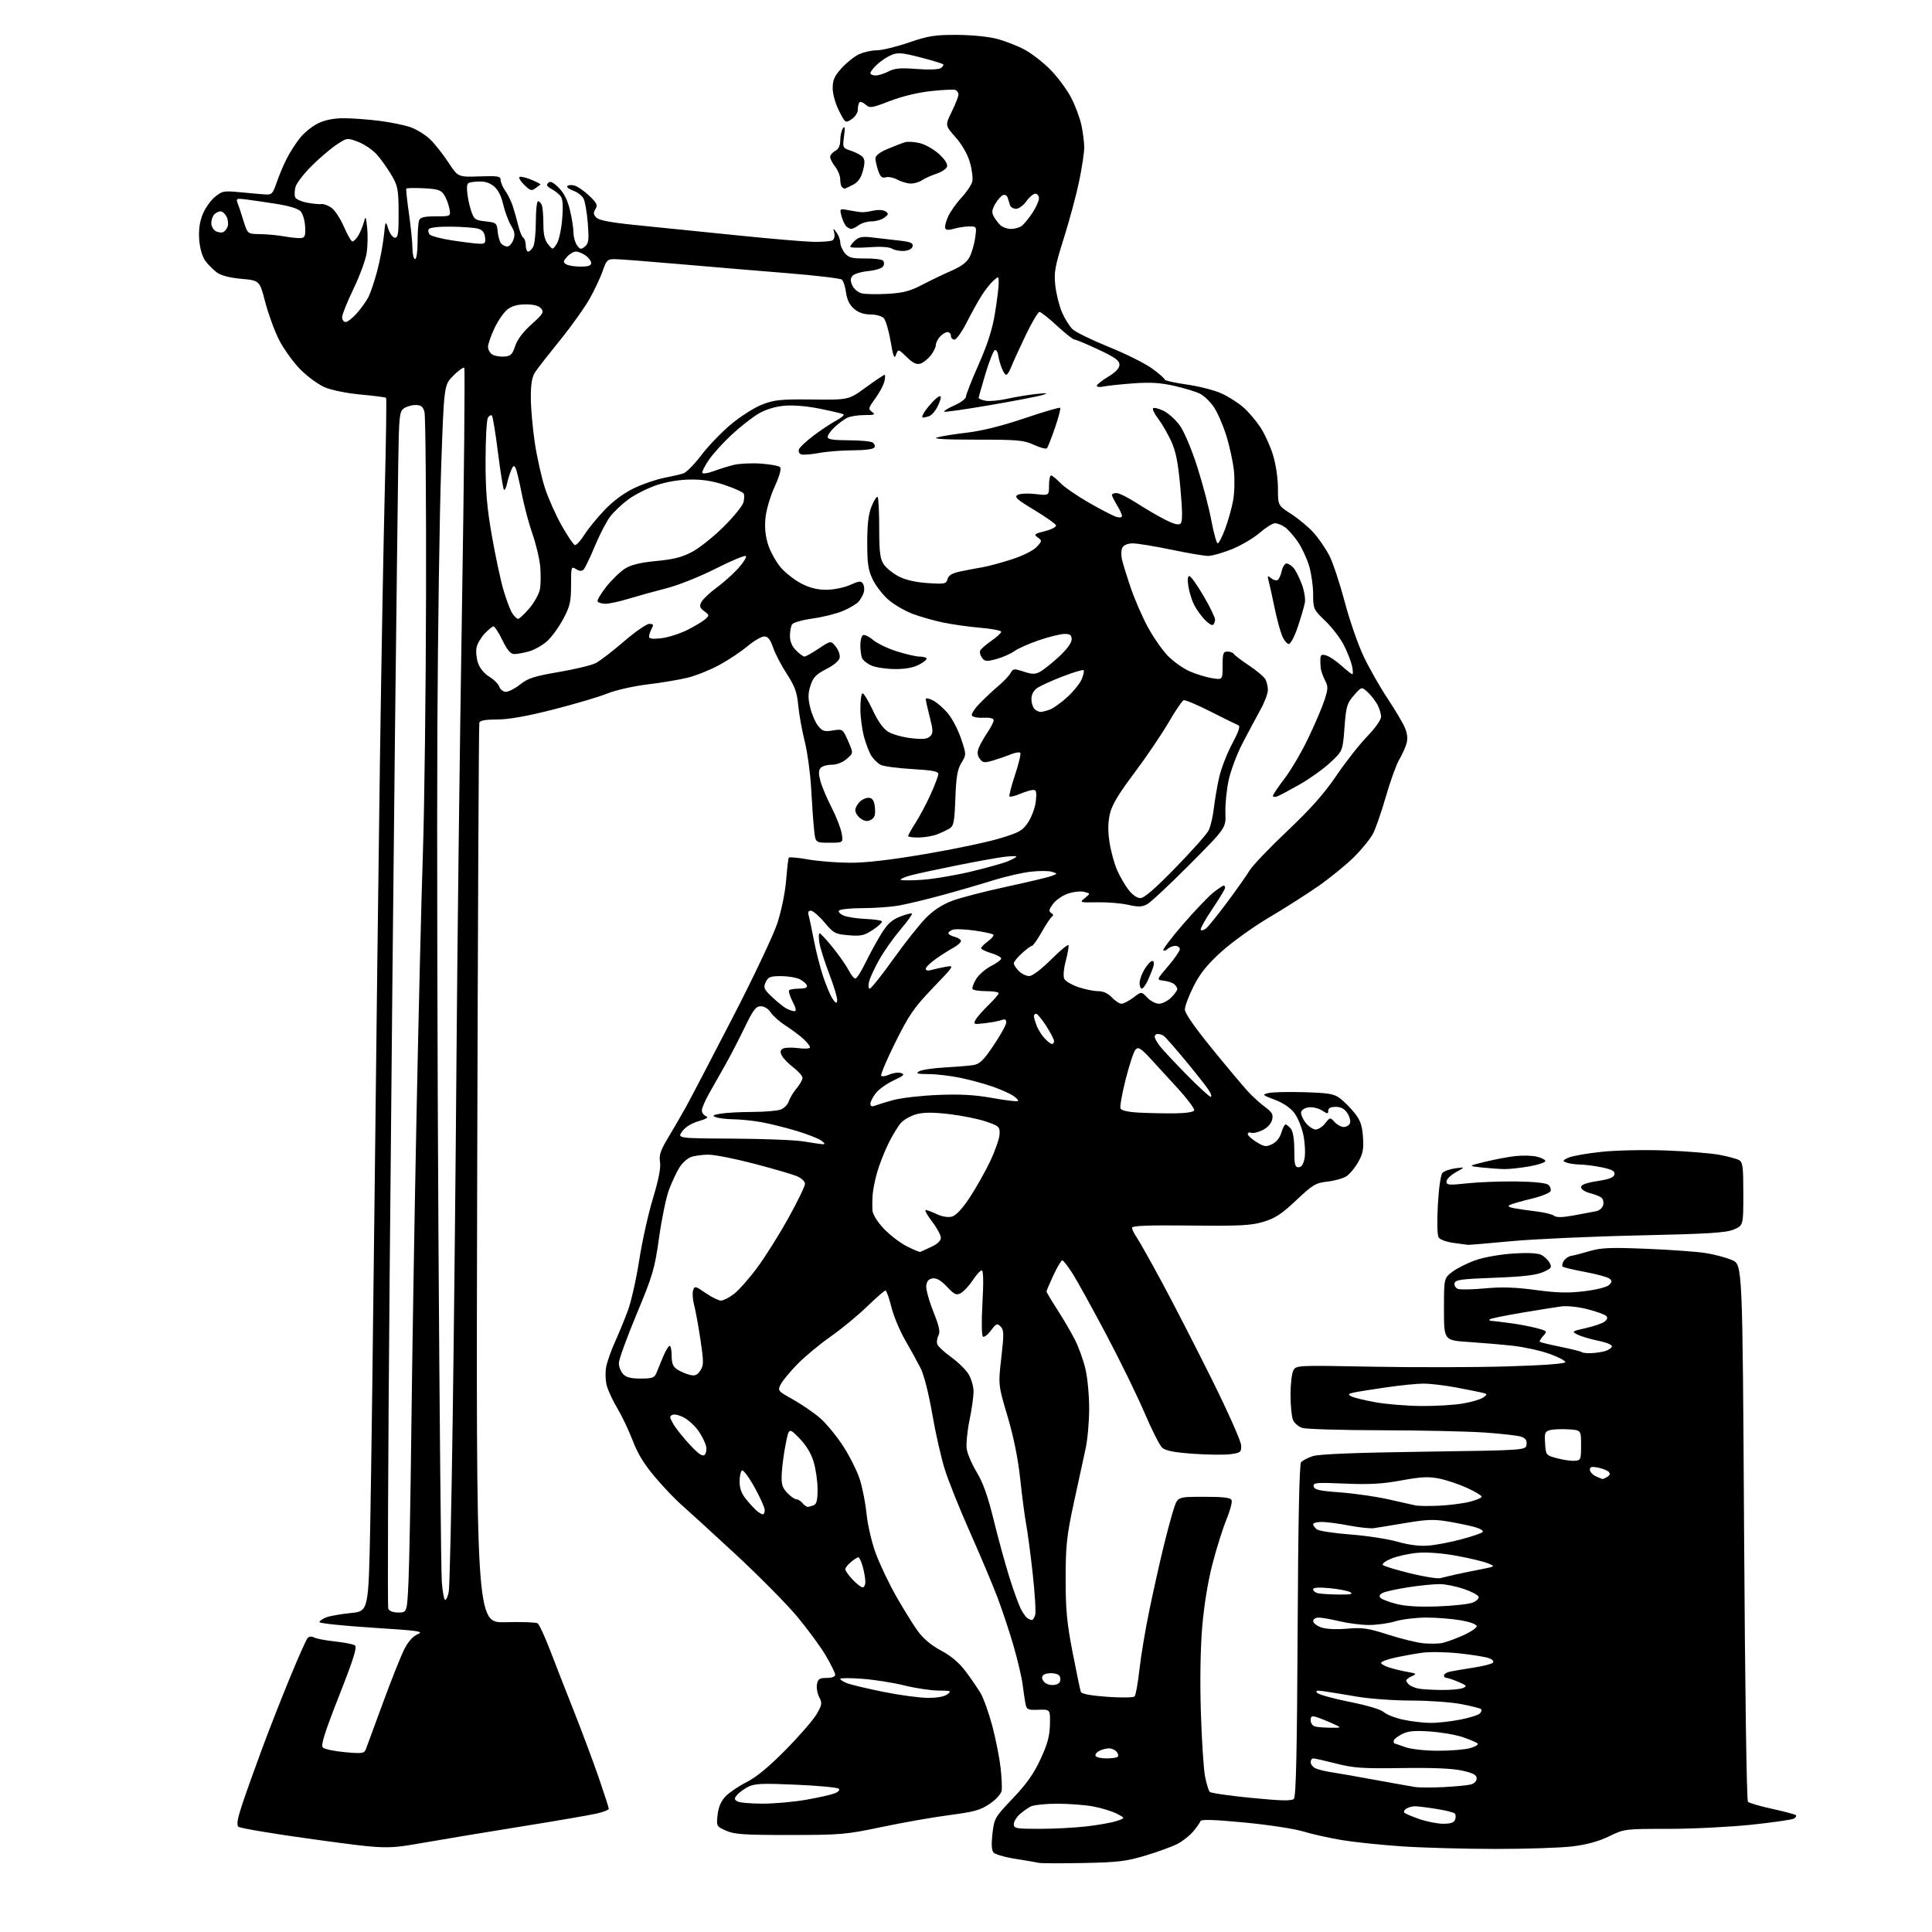 <?xml version="1.0" encoding="UTF-8" standalone="no"?>
<svg 
  version="1.1" 
  xmlns="http://www.w3.org/2000/svg" 
  xmlns:xlink="http://www.w3.org/1999/xlink" 
  xmlns:svg="http://www.w3.org/2000/svg"
  xmlns:rdf="http://www.w3.org/1999/02/22-rdf-syntax-ns#"
  xmlns:cc="http://creativecommons.org/ns#"
  xmlns:dc="http://purl.org/dc/elements/1.1/"
  viewBox="0 0 768 768"
  width="768"
  height="768"
>
<style>svg {background-color: white; }</style>"
<path stroke="none" fill="black" fill-rule="evenodd" d="M430.50,740.58C421.70,740.74 413.82,740.72 413.00,740.52C412.18,740.32 408.02,739.61 403.76,738.94C399.50,738.27 395.51,737.12 394.90,736.39C394.18,735.51 394.04,732.93 394.52,728.84C395.22,722.82 395.48,722.37 402.61,714.88C408.03,709.19 410.95,705.07 413.61,699.32C416.39,693.32 417.27,690.11 417.37,685.50C417.50,679.50 417.50,679.50 412.81,679.66C408.47,679.80 408.08,679.61 407.62,677.16C407.35,675.70 406.84,672.25 406.49,669.50C406.14,666.75 404.53,659.90 402.91,654.29C401.29,648.67 398.37,639.90 396.43,634.79C394.48,629.68 389.59,618.08 385.55,609.00C381.50,599.92 377.01,588.70 375.56,584.07C374.10,579.43 371.86,569.49 370.57,561.99C369.20,554.05 367.28,546.50 365.98,543.92C364.75,541.49 361.99,536.47 359.84,532.76C357.69,529.06 355.20,523.10 354.32,519.51C353.44,515.93 352.39,513.00 351.99,513.00C351.59,513.00 348.27,515.90 344.60,519.44C340.93,522.98 334.45,528.32 330.18,531.31C325.92,534.30 320.05,539.16 317.13,542.12C314.22,545.08 311.20,548.70 310.43,550.17C309.04,552.83 309.07,552.87 315.26,556.34C318.69,558.27 323.48,561.55 325.91,563.64C328.34,565.72 332.50,570.77 335.16,574.84C337.82,578.92 340.85,585.01 341.88,588.38C342.92,591.74 344.09,597.88 344.50,602.00C344.90,606.12 346.50,613.00 348.05,617.28C349.61,621.55 353.23,629.20 356.10,634.28C358.97,639.35 362.86,645.63 364.73,648.23C367.01,651.39 370.10,654.00 374.08,656.12C378.02,658.22 381.28,660.97 383.76,664.27C385.82,667.00 388.50,670.91 389.73,672.94C390.95,674.98 393.07,680.88 394.45,686.07C395.82,691.26 397.29,698.65 397.73,702.50C398.16,706.35 398.37,710.51 398.19,711.75C398.00,713.06 396.04,715.25 393.50,717.00C389.79,719.55 387.40,720.22 377.32,721.54C370.82,722.39 358.75,724.52 350.50,726.26C336.35,729.24 334.28,729.42 314.00,729.44C295.76,729.45 291.91,729.19 288.62,727.72C284.79,726.02 284.75,725.94 285.26,721.42C285.61,718.31 286.62,715.96 288.44,714.06C289.91,712.53 293.67,709.98 296.81,708.41C300.63,706.48 305.72,702.28 312.31,695.59C317.71,690.12 323.23,683.76 324.58,681.46C326.79,677.69 326.89,677.02 325.65,674.63C324.90,673.18 324.49,670.86 324.76,669.49C325.15,667.42 325.80,667.00 328.62,667.00C330.69,667.00 332.00,666.51 332.00,665.73C332.00,665.03 330.31,661.60 328.25,658.10C326.19,654.61 321.04,647.60 316.82,642.53C312.59,637.47 301.34,626.12 291.82,617.31C282.29,608.50 272.73,599.77 270.57,597.90C268.41,596.03 263.88,591.26 260.51,587.31C256.18,582.24 253.54,577.96 251.57,572.81C250.04,568.79 247.31,563.02 245.50,560.00C243.69,556.98 241.77,552.87 241.22,550.87C240.67,548.87 240.56,545.49 240.97,543.37C241.38,541.24 242.94,536.80 244.44,533.50C245.94,530.20 248.25,524.58 249.58,521.00C250.91,517.42 252.93,508.45 254.08,501.05C255.22,493.65 257.68,482.58 259.54,476.44C261.82,468.91 262.74,464.18 262.37,461.89C261.92,459.15 262.57,457.26 265.74,452.00C267.90,448.43 271.15,442.80 272.97,439.50C274.78,436.20 282.99,420.48 291.21,404.56C299.44,388.65 307.43,371.77 308.98,367.06C310.59,362.17 312.09,354.86 312.49,350.01C312.87,345.34 313.34,341.26 313.54,340.94C313.74,340.62 317.18,340.93 321.20,341.64C325.21,342.34 332.71,342.94 337.86,342.96C344.14,342.99 354.01,341.84 367.86,339.49C379.21,337.56 392.49,334.77 397.36,333.29C405.26,330.91 406.50,330.20 408.73,326.83C410.11,324.74 411.47,321.00 411.75,318.52C412.15,314.93 411.95,314.00 410.75,314.00C409.92,314.00 407.57,314.70 405.51,315.56C403.46,316.42 401.56,316.89 401.29,316.62C401.02,316.35 402.01,312.47 403.50,308.00C404.99,303.53 405.92,299.58 405.57,299.23C405.21,298.88 403.48,299.18 401.71,299.90C399.95,300.63 396.77,301.72 394.66,302.34C391.30,303.32 390.64,303.23 389.47,301.63C388.53,300.34 388.40,299.07 389.05,297.36C389.56,296.02 391.11,293.26 392.49,291.23C393.87,289.20 395.00,286.99 395.00,286.33C395.00,285.55 393.53,285.19 390.86,285.31C388.47,285.42 386.54,285.01 386.31,284.35C386.08,283.71 387.61,281.46 389.70,279.35C391.79,277.23 395.11,274.15 397.06,272.50C399.02,270.85 401.11,268.63 401.71,267.56C402.72,265.76 403.10,265.71 406.91,266.97C410.30,268.09 411.45,268.10 413.46,267.02C414.80,266.31 418.17,263.62 420.95,261.05C424.06,258.17 426.00,255.54 426.00,254.19C426.00,252.45 425.41,252.00 423.18,252.00C421.62,252.00 417.11,253.10 413.15,254.45C409.19,255.79 404.72,257.77 403.22,258.84C401.71,259.92 398.48,261.33 396.04,261.99C392.16,263.03 391.45,262.97 390.37,261.49C389.69,260.57 389.35,259.29 389.62,258.65C389.88,258.02 391.88,256.27 394.05,254.76C396.22,253.25 398.00,251.62 398.00,251.14C398.00,250.65 394.29,249.94 389.75,249.55C385.21,249.16 378.54,248.23 374.92,247.47C371.30,246.72 365.86,245.17 362.84,244.04C359.82,242.91 355.50,240.41 353.26,238.49C351.01,236.57 348.18,232.94 346.96,230.42C345.12,226.62 344.74,224.12 344.74,215.67C344.74,208.26 345.22,204.33 346.49,201.21C347.46,198.85 348.53,197.20 348.88,197.54C349.22,197.89 349.50,203.44 349.50,209.88C349.50,219.38 349.83,222.09 351.26,224.28C352.24,225.76 354.94,227.95 357.26,229.15C360.02,230.56 364.06,231.48 368.81,231.79C375.57,232.23 376.16,232.11 376.66,230.20C377.05,228.68 378.46,227.86 381.85,227.14C384.41,226.60 388.30,225.86 390.50,225.50C392.70,225.13 397.92,223.73 402.11,222.38C406.51,220.96 410.70,218.89 412.04,217.46C414.26,215.09 414.28,214.93 412.53,213.65C410.87,212.44 411.14,212.20 415.43,211.12C418.04,210.46 419.98,209.44 419.77,208.82C419.57,208.21 415.66,205.46 411.10,202.70C404.17,198.53 403.08,197.54 404.53,196.73C405.48,196.19 408.68,196.04 411.63,196.39C417.00,197.02 417.00,197.02 417.00,193.01C417.00,190.80 417.37,189.00 417.81,189.00C418.26,189.00 419.90,190.33 421.47,191.96C423.03,193.59 428.17,197.14 432.90,199.85C437.63,202.56 442.51,205.08 443.75,205.45C445.08,205.86 446.00,205.71 446.00,205.09C446.00,204.52 445.10,202.57 444.00,200.77C442.91,198.97 442.01,197.16 442.00,196.75C442.00,196.34 442.83,196.00 443.84,196.00C444.86,196.00 448.48,197.80 451.88,200.00C455.29,202.20 460.36,205.16 463.16,206.58C466.80,208.43 468.55,208.85 469.32,208.08C470.10,207.30 470.07,203.27 469.21,193.86C468.31,183.86 467.44,179.46 465.57,175.38C464.23,172.44 461.91,168.44 460.42,166.49C458.94,164.54 458.01,162.65 458.37,162.29C458.73,161.93 460.58,162.38 462.49,163.29C464.39,164.20 467.30,166.82 468.97,169.11C470.70,171.51 473.64,178.43 475.87,185.39C478.01,192.05 480.54,201.66 481.50,206.75C482.46,211.84 483.61,216.00 484.05,216.00C484.49,216.00 485.82,213.41 487.01,210.25C488.19,207.09 489.62,202.04 490.17,199.02C490.73,196.01 490.87,190.61 490.49,187.02C490.11,183.44 488.73,177.12 487.42,173.00C486.12,168.88 483.90,163.82 482.50,161.76C481.09,159.70 478.66,157.36 477.10,156.55C475.54,155.74 470.94,154.33 466.89,153.41C461.35,152.15 457.28,151.89 450.51,152.39C445.55,152.75 440.26,153.31 438.75,153.64C437.24,153.97 436.00,153.84 436.00,153.36C436.00,152.88 438.02,151.26 440.50,149.77C443.53,147.94 445.00,146.37 445.00,144.96C445.00,143.32 443.20,142.03 436.60,138.94C431.98,136.77 427.73,135.00 427.16,135.00C426.58,135.00 423.44,132.52 420.17,129.50C416.91,126.47 413.77,124.00 413.21,124.00C412.64,124.00 410.18,128.16 407.73,133.25C405.29,138.34 402.72,143.96 402.02,145.75C401.33,147.54 400.42,149.00 400.00,149.00C399.58,149.00 398.76,147.76 398.17,146.25C397.58,144.74 396.96,142.47 396.80,141.21C396.63,139.95 396.05,139.03 395.50,139.15C394.95,139.28 393.28,143.46 391.78,148.44C390.29,153.42 389.05,157.79 389.03,158.13C389.01,158.48 390.24,159.01 391.75,159.30C393.26,159.60 397.20,159.24 400.50,158.50C403.80,157.77 408.98,156.91 412.00,156.60C416.38,156.16 416.89,156.24 414.50,157.00C412.85,157.53 403.46,159.34 393.64,161.03C383.81,162.72 375.56,163.90 375.30,163.64C375.05,163.38 376.90,162.25 379.42,161.14C381.94,160.02 384.00,158.46 384.00,157.66C384.00,156.86 386.26,151.10 389.03,144.86C392.59,136.82 394.49,130.87 395.52,124.50C396.33,119.55 396.99,114.19 397.00,112.60C397.00,109.70 396.99,109.70 394.87,111.60C393.70,112.64 391.60,115.29 390.21,117.48C388.83,119.66 386.14,124.50 384.25,128.23C382.36,131.95 380.18,135.00 379.40,135.00C378.63,135.00 378.00,134.32 378.00,133.50C378.00,132.68 377.39,132.00 376.65,132.00C375.92,132.00 374.57,132.82 373.65,133.83C372.74,134.83 372.00,136.35 372.00,137.19C372.00,138.04 371.09,139.89 369.97,141.31C368.86,142.72 367.01,144.18 365.87,144.54C364.35,145.02 362.91,144.34 360.43,141.93C357.06,138.67 357.06,138.67 356.20,140.99C355.50,142.89 355.09,141.88 354.01,135.58C353.28,131.32 352.05,127.19 351.27,126.42C350.49,125.64 348.11,125.00 345.98,125.00C343.41,125.00 341.23,124.25 339.49,122.75C337.73,121.23 336.69,119.12 336.31,116.26C336.00,113.93 335.24,111.63 334.62,111.14C334.00,110.65 324.27,109.50 313.00,108.59C301.73,107.68 282.38,106.06 270.00,104.98C257.62,103.90 246.08,103.01 244.34,103.01C241.48,103.00 241.04,103.43 239.62,107.62C238.75,110.15 236.43,115.12 234.45,118.65C232.48,122.18 227.18,129.61 222.68,135.16C218.18,140.72 213.71,146.44 212.76,147.88C211.49,149.78 211.01,152.53 211.01,157.87C211.00,161.93 211.71,170.03 212.57,175.87C213.44,181.72 215.28,189.93 216.66,194.11C218.04,198.30 221.05,205.02 223.34,209.04C225.63,213.06 227.95,216.49 228.50,216.67C229.05,216.85 230.75,215.02 232.27,212.61C233.79,210.20 237.47,205.70 240.44,202.61C243.84,199.07 248.15,195.90 252.11,194.03C255.56,192.39 260.89,190.57 263.94,189.97C267.00,189.37 270.47,188.57 271.65,188.19C272.83,187.81 276.02,184.57 278.73,181.00C281.44,177.43 286.71,171.92 290.45,168.78C294.19,165.63 299.78,162.06 302.87,160.85C307.83,158.92 310.21,158.67 322.94,158.81C337.38,158.97 337.38,158.97 344.21,153.98C347.97,151.24 351.31,149.00 351.63,149.00C351.95,149.00 351.91,150.22 351.53,151.72C351.16,153.21 349.52,156.25 347.89,158.46C345.16,162.18 345.06,162.57 346.66,163.74C348.13,164.82 347.70,165.00 343.63,165.00C341.01,165.00 337.89,165.50 336.68,166.12C335.48,166.74 333.26,168.40 331.75,169.81C330.24,171.22 329.00,172.96 329.00,173.69C329.00,174.66 331.11,175.00 337.25,175.02C341.79,175.02 346.12,175.42 346.88,175.90C347.64,176.38 347.95,177.28 347.57,177.89C347.16,178.55 343.74,179.00 339.12,179.00C334.86,179.00 328.77,179.48 325.58,180.07C322.40,180.66 319.18,180.90 318.42,180.61C317.66,180.31 317.29,179.41 317.60,178.59C317.92,177.78 320.54,175.32 323.43,173.14C326.32,170.96 330.36,168.28 332.40,167.18C334.44,166.09 335.75,164.97 335.31,164.70C334.86,164.43 330.68,163.44 326.00,162.49C320.77,161.43 315.29,160.97 311.75,161.29C308.11,161.62 304.36,162.77 301.53,164.43C299.07,165.87 294.32,169.59 290.96,172.70C287.60,175.81 283.51,180.31 281.86,182.71C280.21,185.11 279.00,187.47 279.18,187.95C279.36,188.44 281.30,188.16 283.50,187.35C285.70,186.53 289.30,185.40 291.50,184.84C293.70,184.28 298.57,184.03 302.32,184.28C306.07,184.54 309.57,185.17 310.09,185.69C310.69,186.29 309.88,189.20 307.90,193.55C306.12,197.49 304.55,202.89 304.26,206.10C303.91,209.88 304.29,213.36 305.41,216.72C306.32,219.47 308.57,223.47 310.40,225.62C312.24,227.76 315.94,230.64 318.62,232.01C322.02,233.75 325.06,234.48 328.65,234.45C331.48,234.42 335.67,233.55 337.97,232.51C341.54,230.90 342.28,230.84 343.05,232.06C343.55,232.85 343.69,234.40 343.36,235.50C343.03,236.60 342.11,238.25 341.31,239.16C340.51,240.07 337.75,241.72 335.18,242.82C332.61,243.93 327.17,245.29 323.10,245.86C319.02,246.42 315.32,247.47 314.86,248.19C314.40,248.91 314.02,250.98 314.02,252.80C314.01,254.98 314.83,256.92 316.45,258.55C317.80,259.90 319.30,261.00 319.78,261.00C320.26,261.00 322.82,259.57 325.47,257.81C330.28,254.63 330.28,254.63 332.19,256.98C333.24,258.28 333.96,260.25 333.80,261.36C333.61,262.63 331.64,264.33 328.50,265.94C324.42,268.03 323.26,269.23 322.20,272.47C321.19,275.57 321.16,277.49 322.05,281.21C322.68,283.83 324.08,287.11 325.17,288.49C326.88,290.66 327.67,290.92 331.07,290.37C334.98,289.75 335.01,289.76 337.13,294.56C339.26,299.38 339.26,299.38 336.57,301.69C334.93,303.10 332.60,304.00 330.57,304.00C328.74,304.00 326.75,304.59 326.15,305.32C325.36,306.27 325.36,307.73 326.15,310.56C326.74,312.73 328.74,317.42 330.57,321.00C332.41,324.57 334.21,329.19 334.57,331.25C335.22,335.00 335.22,335.00 329.68,335.00C324.14,335.00 324.14,335.00 323.60,329.75C323.30,326.86 322.78,319.55 322.45,313.50C322.11,307.45 320.96,298.97 319.87,294.65C318.79,290.33 317.64,283.91 317.31,280.37C316.82,275.16 315.96,272.79 312.76,267.87C310.58,264.52 308.13,259.81 307.31,257.39C306.20,254.15 305.28,253.00 303.79,253.00C302.69,253.00 299.69,254.75 297.14,256.88C294.59,259.02 289.57,262.36 286.00,264.31C282.43,266.26 276.80,268.53 273.50,269.36C270.20,270.18 263.00,271.40 257.50,272.05C251.89,272.73 244.86,274.31 241.50,275.66C238.20,276.99 228.51,279.86 219.96,282.04C209.42,284.72 202.24,286.00 197.68,286.00C193.16,286.00 190.81,286.41 190.54,287.25C190.32,287.94 189.94,368.75 189.69,466.84C189.25,645.17 189.25,645.17 200.87,644.85C207.27,644.68 213.03,644.87 213.68,645.28C214.33,645.69 216.53,650.41 218.58,655.76C220.63,661.12 224.94,672.15 228.16,680.28C231.38,688.41 235.81,700.28 238.01,706.64C240.20,713.01 242.00,718.58 242.00,719.01C242.00,719.45 239.86,720.30 237.25,720.90C234.64,721.51 221.47,723.78 208.00,725.94C194.53,728.10 176.75,731.04 168.50,732.49C153.50,735.11 153.50,735.11 124.66,731.16C108.80,728.99 95.33,726.73 94.74,726.14C93.96,725.36 94.44,722.72 96.44,716.78C97.97,712.22 101.48,702.42 104.23,695.00C106.98,687.58 111.92,674.98 115.21,667.00C118.50,659.02 121.64,651.95 122.20,651.27C122.85,650.48 123.80,650.35 124.86,650.92C125.76,651.40 129.47,652.11 133.10,652.50C136.74,652.89 140.30,653.57 141.03,654.02C142.07,654.66 140.69,659.09 134.77,674.17C128.99,688.88 127.45,693.78 128.34,694.67C128.98,695.31 132.92,696.14 137.10,696.52C143.94,697.14 144.78,697.02 145.43,695.35C145.83,694.33 148.87,686.08 152.19,677.00C155.52,667.92 159.33,658.33 160.67,655.68C162.26,652.52 164.13,650.43 166.08,649.61C168.68,648.51 166.48,648.20 148.02,647.03C136.46,646.29 127.00,645.30 127.00,644.82C127.00,644.34 128.21,643.49 129.68,642.93C131.16,642.37 135.55,641.59 139.43,641.21C146.50,640.50 146.50,640.50 147.18,606.00C147.55,587.02 148.34,527.17 148.93,473.00C149.53,418.82 150.47,342.10 151.03,302.50C151.59,262.90 152.46,214.31 152.97,194.53C153.47,174.74 153.70,158.37 153.47,158.14C153.25,157.92 148.72,157.33 143.42,156.84C137.77,156.32 131.81,155.11 129.05,153.93C126.45,152.81 122.04,149.56 119.24,146.70C116.45,143.84 112.69,138.57 110.88,135.00C109.08,131.43 106.62,124.67 105.41,120.00C103.20,111.50 103.20,111.50 95.96,110.84C91.24,110.41 87.83,109.52 86.17,108.28C84.77,107.23 82.73,105.19 81.65,103.73C80.45,102.12 79.49,98.90 79.21,95.52C78.90,91.72 79.29,88.53 80.45,85.50C81.38,83.06 83.56,79.86 85.30,78.40C88.28,75.90 88.85,75.78 95.48,76.42C99.34,76.79 103.80,77.19 105.39,77.30C108.02,77.48 108.44,77.05 110.00,72.49C110.94,69.73 112.74,65.47 114.00,63.01C115.25,60.55 117.63,56.85 119.29,54.78C120.95,52.72 124.18,50.12 126.47,49.01C129.21,47.69 132.66,47.00 136.59,47.00C139.87,47.00 146.23,47.46 150.72,48.02C155.21,48.59 160.82,49.73 163.19,50.57C165.56,51.40 169.02,53.53 170.88,55.29C172.74,57.06 176.02,61.18 178.17,64.46C182.07,70.42 182.07,70.42 190.53,70.12C197.91,69.87 199.00,70.05 199.00,71.51C199.00,72.44 199.84,74.39 200.86,75.85C201.89,77.31 203.24,80.08 203.86,82.00C204.49,83.92 205.46,87.39 206.03,89.71C206.59,92.02 207.49,94.19 208.03,94.52C208.56,94.85 209.00,96.22 209.00,97.56C209.00,98.90 209.43,100.00 209.96,100.00C210.50,100.00 211.40,99.13 211.96,98.07C212.53,97.00 213.00,92.50 213.00,88.07C213.00,83.63 213.40,80.00 213.89,80.00C214.38,80.00 215.06,80.71 215.39,81.58C215.73,82.45 216.00,85.78 216.00,88.97C216.00,93.14 216.52,95.43 217.86,97.07C219.71,99.37 219.71,99.37 221.30,96.93C222.19,95.57 223.15,91.20 223.48,87.00C223.91,81.61 223.71,79.05 222.79,77.91C222.08,77.04 220.44,75.76 219.14,75.07C217.40,74.14 217.08,73.52 217.91,72.69C218.74,71.86 219.83,72.37 222.12,74.65C224.24,76.78 225.63,79.58 226.59,83.62C227.35,86.85 227.98,90.88 227.98,92.56C227.99,94.24 228.63,96.47 229.39,97.52C230.62,99.20 230.99,99.26 232.52,97.98C234.01,96.75 234.17,95.40 233.66,88.76C233.33,84.48 232.56,80.05 231.95,78.91C231.34,77.77 229.53,76.38 227.92,75.82C226.32,75.26 225.23,74.44 225.50,74.00C225.78,73.55 227.01,73.43 228.25,73.73C229.49,74.02 232.15,75.84 234.18,77.76C237.30,80.74 237.68,81.54 236.70,83.12C235.78,84.58 235.86,85.29 237.09,86.52C238.19,87.62 242.97,88.50 253.57,89.55C261.78,90.36 279.30,92.14 292.50,93.50C305.70,94.86 319.48,96.04 323.12,96.13C326.76,96.21 330.28,95.94 330.95,95.53C331.63,95.11 331.93,93.81 331.64,92.64C331.11,90.56 331.14,90.55 332.55,92.44C333.35,93.51 334.01,95.31 334.03,96.44C334.05,97.57 334.87,99.47 335.86,100.65C337.35,102.43 338.69,102.78 343.87,102.74C347.28,102.70 350.49,103.09 351.00,103.60C351.52,104.12 351.55,105.12 351.06,105.89C350.60,106.65 347.92,107.49 345.12,107.76C342.33,108.03 339.51,108.88 338.87,109.66C338.00,110.70 337.99,111.69 338.82,113.50C339.43,114.85 341.10,116.24 342.53,116.60C343.96,116.96 348.61,117.05 352.87,116.80C359.04,116.44 361.80,115.72 366.55,113.23C369.82,111.51 375.06,109.00 378.18,107.64C382.17,105.91 384.33,104.26 385.45,102.11C386.32,100.42 387.31,97.00 387.65,94.52C388.26,90.06 388.23,90.00 385.38,90.00C383.79,90.00 381.05,90.41 379.30,90.91C377.05,91.56 375.99,91.49 375.72,90.66C375.50,90.02 376.05,87.92 376.93,86.00C377.81,84.08 380.18,80.72 382.21,78.55C384.23,76.37 386.15,73.52 386.49,72.20C386.82,70.89 386.40,67.45 385.56,64.57C384.62,61.31 382.45,57.52 379.86,54.57C375.67,49.82 375.67,49.82 378.34,44.39C379.80,41.40 381.00,38.34 381.00,37.58C381.00,36.83 380.44,36.01 379.75,35.76C379.06,35.50 374.71,35.71 370.07,36.21C364.99,36.75 358.50,38.32 353.76,40.15C346.49,42.96 345.73,43.07 344.11,41.60C343.13,40.72 342.04,40.30 341.67,40.66C341.30,41.03 341.00,42.33 341.00,43.55C341.00,44.81 339.93,46.47 338.52,47.39C336.06,49.01 336.03,48.99 333.52,44.04C332.07,41.17 331.00,37.36 331.00,35.04C331.00,31.83 331.72,30.21 334.52,27.11C336.46,24.96 339.57,22.48 341.42,21.60C343.28,20.72 346.48,20.00 348.53,20.00C350.58,20.00 356.30,18.61 361.24,16.92C369.01,14.25 371.59,13.84 380.36,13.87C386.33,13.89 392.94,14.55 396.43,15.48C399.68,16.35 404.61,18.29 407.38,19.78C410.15,21.28 414.72,24.83 417.53,27.68C420.35,30.53 424.03,35.48 425.72,38.68C427.40,41.88 429.28,46.88 429.89,49.80C430.50,52.71 431.00,56.69 431.00,58.64C431.00,60.59 430.11,66.53 429.02,71.84C427.93,77.15 425.20,87.35 422.95,94.50C419.34,105.95 418.93,108.22 419.50,113.49C419.86,116.79 421.06,121.58 422.16,124.15C423.26,126.71 425.17,129.75 426.39,130.90C427.62,132.05 434.12,135.22 440.85,137.94C447.57,140.66 455.30,144.52 458.03,146.53C460.77,148.53 463.00,150.50 463.00,150.89C463.00,151.29 466.97,152.18 471.83,152.87C476.69,153.55 482.90,155.16 485.64,156.43C488.39,157.70 492.26,160.17 494.25,161.92C496.25,163.67 499.27,167.20 500.96,169.76C502.66,172.32 504.94,177.29 506.02,180.81C507.18,184.55 508.00,190.06 508.00,194.07C508.00,200.94 508.00,200.94 513.25,204.31C516.14,206.16 520.17,209.53 522.21,211.80C524.26,214.07 527.08,218.20 528.49,220.98C529.89,223.75 532.62,231.98 534.55,239.26C536.47,246.54 539.87,256.32 542.10,261.00C544.32,265.67 548.60,273.19 551.60,277.70C554.60,282.21 557.71,287.44 558.49,289.33C559.46,291.65 559.66,293.70 559.09,295.63C558.63,297.21 557.33,300.07 556.19,302.00C555.05,303.93 552.69,310.45 550.95,316.50C549.21,322.55 546.91,329.21 545.84,331.30C544.78,333.40 541.30,337.67 538.12,340.81C534.93,343.94 528.54,349.14 523.91,352.35C519.29,355.56 510.45,361.18 504.27,364.84C498.10,368.50 489.64,374.59 485.48,378.36C479.82,383.49 477.05,386.94 474.46,392.08C472.56,395.86 471.00,400.00 471.00,401.28C471.00,402.77 474.99,408.50 481.97,417.06C488.00,424.45 494.41,432.09 496.22,434.03C498.02,435.97 501.03,438.69 502.91,440.08C505.73,442.18 506.20,443.05 505.67,445.17C505.29,446.70 503.74,448.36 501.85,449.27C500.11,450.12 498.07,450.58 497.34,450.30C496.60,450.02 496.00,450.25 496.00,450.81C496.00,451.38 497.56,452.80 499.48,453.98C502.55,455.88 503.27,455.98 505.69,454.82C507.38,454.00 508.78,452.26 509.36,450.25C509.87,448.46 510.62,447.00 511.02,447.00C511.43,447.00 512.37,447.74 513.12,448.65C513.99,449.69 514.50,452.83 514.50,457.15C514.50,462.93 514.76,464.00 516.20,464.00C517.37,464.00 518.12,462.87 518.58,460.43C518.95,458.47 518.74,454.35 518.13,451.28C517.51,448.21 515.88,444.22 514.51,442.42C512.94,440.36 510.05,438.41 506.75,437.17C501.82,435.31 501.66,435.15 504.17,434.51C505.64,434.13 512.02,433.98 518.35,434.16C528.09,434.45 530.28,434.82 532.62,436.56C534.14,437.70 536.73,440.29 538.38,442.33C540.76,445.27 541.46,447.25 541.80,451.93C542.15,456.74 541.81,458.57 539.92,461.92C538.66,464.17 536.56,466.71 535.27,467.56C533.97,468.41 530.57,469.37 527.71,469.70C522.97,470.24 521.84,470.92 515.29,477.11C509.54,482.54 506.90,484.28 502.29,485.67C497.37,487.16 493.01,487.38 473.25,487.17C456.42,486.99 450.00,487.23 450.00,488.06C450.00,488.68 450.83,490.39 451.84,491.85C452.85,493.31 457.44,501.48 462.04,510.00C466.63,518.52 475.53,535.85 481.81,548.50C488.09,561.15 493.29,572.84 493.36,574.48C493.49,577.26 493.21,577.50 489.19,578.06C486.81,578.38 480.14,578.31 474.35,577.90C466.76,577.36 463.31,576.69 461.99,575.49C460.99,574.58 457.83,568.36 454.99,561.67C452.14,554.98 445.29,540.95 439.75,530.50C434.22,520.05 428.20,509.14 426.36,506.25C424.53,503.36 422.68,501.00 422.26,501.01C421.84,501.02 420.26,503.68 418.75,506.93C417.24,510.18 416.00,513.09 416.00,513.39C416.00,513.69 417.97,516.99 420.37,520.72C422.77,524.45 425.93,529.85 427.38,532.73C428.83,535.61 430.68,540.78 431.49,544.23C432.31,547.68 432.97,554.77 432.96,560.00C432.96,565.23 432.31,572.42 431.51,576.00C430.72,579.58 428.61,589.25 426.84,597.50C424.03,610.60 423.62,614.40 423.61,627.50C423.60,639.83 424.09,645.06 426.38,656.88C427.91,664.79 429.38,671.83 429.65,672.53C429.97,673.36 433.56,674.04 440.15,674.51C445.66,674.91 450.55,674.84 451.01,674.36C451.48,673.89 452.35,669.05 452.95,663.62C453.55,658.18 455.36,647.38 456.98,639.62C458.60,631.85 461.08,620.77 462.49,615.00C463.90,609.23 465.75,602.36 466.60,599.75C468.16,595.00 468.16,595.00 478.61,595.00C486.56,595.00 489.19,595.33 489.59,596.37C489.88,597.13 488.94,600.62 487.50,604.12C486.06,607.63 483.57,615.54 481.97,621.70C480.17,628.64 478.62,638.15 477.90,646.70C477.18,655.19 476.97,668.22 477.36,680.56C477.70,691.59 478.44,703.05 479.00,706.02C479.57,709.00 480.42,711.82 480.90,712.30C481.38,712.78 488.83,713.86 497.47,714.70C509.42,715.87 513.45,715.95 514.33,715.07C515.19,714.21 515.59,696.52 515.83,648.21C516.04,605.03 516.51,582.09 517.19,581.28C517.75,580.59 519.86,579.50 521.86,578.84C524.31,578.03 538.68,577.45 566.00,577.07C606.50,576.50 606.50,576.50 606.82,574.25C607.05,572.65 606.47,571.76 604.82,571.15C603.54,570.67 596.88,569.91 590.00,569.44C583.12,568.98 564.67,568.58 549.00,568.55C533.33,568.52 519.23,568.11 517.68,567.62C516.10,567.13 514.44,565.67 513.93,564.31C513.42,562.97 513.00,558.49 513.00,554.37C513.00,550.24 513.50,545.93 514.12,544.79C515.22,542.72 515.56,542.71 545.37,543.28C561.94,543.59 585.97,543.55 598.76,543.18C612.89,542.77 622.10,542.11 622.24,541.50C622.36,540.95 619.54,539.46 615.98,538.19C612.42,536.91 605.90,535.47 601.50,534.98C597.10,534.49 589.11,533.81 583.75,533.45C574.00,532.81 574.00,532.81 574.00,520.46C574.00,508.10 574.00,508.10 577.35,505.55C579.19,504.15 583.35,502.07 586.60,500.93C589.95,499.76 596.41,498.62 601.56,498.30C607.56,497.92 611.36,498.12 612.79,498.89C613.98,499.52 615.44,500.95 616.03,502.05C616.97,503.82 616.65,504.26 613.30,505.71C610.56,506.90 605.19,507.52 594.01,507.93C580.63,508.42 578.48,508.73 578.20,510.16C578.03,511.09 578.69,512.08 579.69,512.40C580.69,512.71 585.55,512.59 590.50,512.13C597.01,511.53 602.55,511.72 610.50,512.80C619.01,513.95 623.39,514.06 629.83,513.28C634.59,512.70 638.79,511.63 639.63,510.80C640.83,509.60 640.86,509.13 639.80,508.27C639.09,507.68 634.73,506.49 630.11,505.63C625.50,504.77 621.47,503.80 621.15,503.48C620.83,503.16 621.05,502.14 621.64,501.20C622.23,500.27 623.57,499.37 624.61,499.22C625.65,499.06 628.93,498.21 631.90,497.33C636.40,495.99 640.17,495.83 654.40,496.41C663.81,496.78 674.42,497.55 677.98,498.10C681.55,498.66 686.31,499.93 688.57,500.93C692.67,502.74 692.67,502.74 693.30,609.03C693.66,670.50 694.31,715.71 694.83,716.23C695.33,716.73 699.70,718.01 704.53,719.06C709.36,720.12 713.57,721.24 713.88,721.55C714.19,721.86 713.86,722.47 713.15,722.91C712.44,723.35 704.80,724.45 696.18,725.36C687.56,726.26 672.68,727.00 663.12,727.00C645.89,727.00 645.69,727.02 639.62,729.97C635.48,731.98 630.76,733.28 625.03,733.97C620.37,734.54 606.64,734.99 594.53,734.98C582.41,734.98 565.75,734.52 557.50,733.97C549.25,733.42 538.45,732.30 533.50,731.48C528.55,730.66 521.58,729.10 518.00,728.02C514.42,726.94 503.86,725.34 494.52,724.46C482.29,723.30 477.44,723.17 477.18,723.96C476.98,724.57 475.67,726.43 474.28,728.08C472.89,729.73 470.04,731.96 467.95,733.03C465.86,734.09 460.17,736.16 455.32,737.62C447.67,739.92 444.38,740.31 430.50,740.58zM413.25,726.99C418.89,726.99 427.28,726.55 431.91,726.02C436.53,725.49 441.90,724.53 443.84,723.89C447.36,722.73 447.36,722.73 443.91,720.96C442.01,719.98 437.79,718.69 434.54,718.09C431.29,717.49 424.86,717.00 420.25,717.00C415.64,717.00 410.89,717.51 409.68,718.12C408.48,718.74 406.49,720.17 405.25,721.30C404.01,722.43 403.00,724.17 403.00,725.17C403.00,726.82 403.99,727.00 413.25,726.99zM573.64,724.97C576.61,724.99 577.97,724.53 578.43,723.33C578.78,722.42 578.71,721.32 578.28,720.89C577.85,720.46 574.58,719.64 571.00,719.07C567.42,718.49 563.60,718.02 562.50,718.02C561.40,718.03 559.84,718.45 559.03,718.96C558.22,719.47 557.87,720.21 558.26,720.59C558.65,720.98 561.33,722.11 564.23,723.11C567.13,724.12 571.36,724.95 573.64,724.97zM303.00,716.98C307.68,716.99 315.46,716.30 320.29,715.46C325.13,714.61 330.27,713.47 331.71,712.92C333.26,712.33 333.95,711.56 333.41,711.04C332.91,710.55 325.28,709.83 316.45,709.45C302.88,708.85 299.94,708.98 297.38,710.30C295.72,711.16 293.74,712.61 292.99,713.51C291.84,714.90 291.85,715.29 293.06,716.06C293.85,716.56 298.32,716.97 303.00,716.98zM573.89,710.40C578.51,710.16 583.35,709.70 584.64,709.37C586.04,709.02 587.00,708.04 587.00,706.96C587.00,705.56 585.67,704.84 581.25,703.85C577.39,702.98 569.54,702.65 557.39,702.83C541.78,703.07 538.16,702.83 531.22,701.06C526.79,699.93 522.68,699.00 522.08,699.00C521.49,699.00 521.00,699.66 521.00,700.46C521.00,701.27 521.79,702.34 522.75,702.85C523.71,703.35 526.52,704.07 529.00,704.45C531.48,704.82 539.35,706.20 546.50,707.51C553.65,708.82 560.85,710.10 562.50,710.36C564.15,710.62 569.28,710.63 573.89,710.40zM439.89,699.00C441.97,699.00 443.96,698.70 444.32,698.34C444.69,697.98 444.48,697.08 443.87,696.34C443.26,695.60 441.88,695.00 440.81,695.00C439.74,695.00 437.99,695.47 436.91,696.05C435.83,696.63 435.21,697.53 435.53,698.05C435.85,698.57 437.82,699.00 439.89,699.00zM571.50,695.95C576.45,695.97 582.24,695.51 584.37,694.91C586.50,694.32 587.85,693.49 587.37,693.05C586.89,692.62 584.25,691.50 581.50,690.55C578.75,689.61 572.88,688.60 568.45,688.29C562.11,687.86 559.72,688.09 557.20,689.40C555.44,690.31 554.00,691.49 554.00,692.03C554.00,692.56 554.11,693.01 554.25,693.02C554.39,693.02 556.30,693.68 558.50,694.47C560.82,695.31 566.28,695.93 571.50,695.95zM529.00,686.80C533.50,686.83 533.50,686.83 529.50,685.03C527.30,684.03 524.49,682.92 523.25,682.54C521.44,682.00 521.00,682.26 521.00,683.86C521.00,684.96 521.79,686.06 522.75,686.31C523.71,686.56 526.52,686.78 529.00,686.80zM568.50,684.88C571.25,684.91 576.56,684.33 580.30,683.61C584.05,682.89 587.62,681.78 588.24,681.16C588.86,680.54 589.09,679.75 588.75,679.41C588.40,679.07 584.83,678.16 580.81,677.40C576.79,676.63 567.88,676.00 561.00,676.00C554.12,675.99 544.45,675.30 539.50,674.45C534.55,673.60 528.70,672.65 526.50,672.33C523.37,671.87 522.75,672.01 523.65,672.97C524.28,673.64 530.05,675.24 536.48,676.52C543.50,677.91 548.95,679.55 550.12,680.61C551.19,681.58 554.64,682.93 557.79,683.60C560.93,684.28 565.75,684.85 568.50,684.88zM368.56,674.92C372.44,674.97 375.31,674.47 376.56,673.53C378.34,672.18 378.05,672.06 373.00,672.02C369.98,672.00 363.90,671.08 359.50,669.99C355.10,668.89 347.56,667.70 342.75,667.35C337.94,666.99 334.00,667.00 334.00,667.38C334.00,667.75 335.24,668.53 336.75,669.12C338.26,669.70 344.68,671.23 351.00,672.51C357.32,673.80 365.23,674.88 368.56,674.92zM573.00,671.79C576.58,671.83 580.40,671.49 581.50,671.03C583.29,670.29 583.10,670.03 579.78,668.60C577.74,667.72 575.60,667.00 575.03,667.00C574.46,667.00 574.00,666.56 574.00,666.02C574.00,665.48 575.01,664.81 576.25,664.53C577.49,664.25 581.65,663.54 585.50,662.95C589.35,662.37 592.91,661.48 593.41,660.98C593.96,660.44 593.36,659.71 591.91,659.16C590.58,658.65 585.22,657.78 580.00,657.23C574.61,656.66 568.12,656.57 565.00,657.03C561.98,657.47 557.14,658.36 554.25,659.00C551.36,659.64 549.00,660.54 549.00,661.01C549.00,661.47 550.46,662.31 552.25,662.87C554.04,663.44 557.29,664.22 559.49,664.61C563.15,665.25 563.29,665.39 561.24,666.31C560.01,666.86 559.00,667.63 559.00,668.03C559.00,668.43 559.56,669.22 560.25,669.78C560.94,670.35 562.62,671.02 564.00,671.27C565.38,671.52 569.42,671.76 573.00,671.79zM418.91,669.80C420.73,669.59 421.50,668.91 421.50,667.50C421.50,666.04 420.72,665.41 418.63,665.17C417.05,664.99 415.29,665.31 414.72,665.88C414.01,666.59 414.09,667.41 415.01,668.51C415.75,669.41 417.45,669.97 418.91,669.80zM573.00,653.18C574.38,652.95 578.09,651.63 581.25,650.25C584.41,648.86 587.00,647.16 587.00,646.47C587.00,645.70 584.51,644.77 580.67,644.10C577.19,643.50 571.00,643.00 566.92,643.01C562.84,643.02 557.29,643.69 554.59,644.51C551.89,645.33 547.17,645.98 544.09,645.96C541.02,645.94 535.80,645.28 532.50,644.48C529.20,643.68 525.49,643.02 524.25,643.02C522.98,643.01 522.00,643.61 522.00,644.40C522.00,645.17 523.45,646.31 525.21,646.92C527.16,647.60 531.19,647.80 535.46,647.43C541.59,646.89 543.73,647.20 552.00,649.85C557.23,651.53 563.52,653.05 566.00,653.25C568.48,653.44 571.62,653.41 573.00,653.18zM410.18,643.98C410.56,643.99 411.15,643.12 411.49,642.03C411.83,640.95 411.41,633.64 410.54,625.78C409.68,617.93 408.50,609.02 407.93,606.00C407.36,602.98 406.30,594.88 405.56,588.00C404.68,579.77 402.96,571.23 400.51,563.00C396.80,550.50 396.80,550.50 398.04,539.68C399.13,530.18 399.09,528.66 397.75,527.32C396.37,525.94 395.99,526.10 393.95,528.85C392.70,530.54 391.27,531.66 390.76,531.35C390.21,531.01 390.12,525.55 390.54,517.89C391.01,509.52 390.91,505.00 390.26,505.00C389.71,505.00 388.09,506.78 386.65,508.96C385.21,511.13 383.09,513.42 381.95,514.03C380.15,514.99 379.40,514.64 376.44,511.50C374.08,509.00 372.30,507.96 370.75,508.18C369.19,508.40 368.41,509.28 368.20,511.06C368.04,512.46 369.29,517.07 370.99,521.31C373.37,527.25 373.83,529.44 373.04,530.93C372.47,531.99 372.27,533.55 372.60,534.40C372.93,535.26 375.41,537.55 378.12,539.49C380.83,541.44 383.94,544.49 385.02,546.27C386.11,548.04 386.99,551.14 387.00,553.14C387.00,555.15 386.28,560.29 385.39,564.56C384.51,568.84 384.01,573.95 384.28,575.92C384.56,577.89 386.36,582.09 388.28,585.25C390.76,589.33 392.70,594.82 395.02,604.25C396.80,611.54 399.61,621.77 401.25,627.00C402.89,632.23 404.92,637.85 405.76,639.50C406.59,641.15 407.78,642.83 408.39,643.23C409.00,643.64 409.81,643.98 410.18,643.98zM158.37,641.00C161.80,641.00 161.80,641.00 162.38,628.75C162.70,622.01 163.22,594.23 163.53,567.00C163.84,539.77 164.74,484.88 165.54,445.00C166.33,405.12 167.49,357.43 168.11,339.00C168.72,320.57 169.29,274.23 169.36,236.00C169.44,197.77 169.15,165.26 168.73,163.75C168.13,161.59 167.36,161.00 165.17,161.00C163.64,161.00 161.53,161.62 160.49,162.38C158.76,163.65 158.58,165.53 158.30,184.63C158.13,196.11 157.55,244.65 157.00,292.50C156.46,340.35 155.50,437.64 154.88,508.70C154.26,579.76 154.02,638.60 154.34,639.45C154.72,640.43 156.19,641.00 158.37,641.00zM571.50,638.57C577.55,638.35 583.77,637.68 585.33,637.08C586.89,636.48 587.98,635.43 587.76,634.74C587.55,634.06 584.92,632.66 581.93,631.64C578.95,630.62 574.70,629.75 572.50,629.71C570.30,629.67 564.67,630.22 560.00,630.93C555.33,631.65 550.66,632.67 549.64,633.21C548.36,633.88 548.11,634.51 548.82,635.22C549.39,635.79 552.25,636.86 555.18,637.61C558.68,638.51 564.26,638.83 571.50,638.57zM176.96,636.00C177.39,636.00 178.04,634.56 178.39,632.80C178.74,631.04 179.45,599.88 179.96,563.55C180.48,527.22 181.16,461.95 181.48,418.50C181.80,375.05 182.76,296.15 183.62,243.17C184.47,190.19 184.89,146.56 184.55,146.22C184.21,145.88 182.26,147.27 180.22,149.31C176.51,153.02 176.51,153.02 175.37,185.76C174.74,203.77 174.06,250.45 173.86,289.50C173.66,328.55 173.85,419.23 174.29,491.00C174.72,562.77 175.32,624.76 175.62,628.75C175.92,632.74 176.53,636.00 176.96,636.00zM532.00,633.85C536.80,633.92 538.05,633.68 536.78,632.93C535.83,632.38 532.12,631.66 528.53,631.32C524.17,630.91 522.00,631.07 522.00,631.78C522.00,632.37 522.79,633.06 523.75,633.31C524.71,633.56 528.42,633.81 532.00,633.85zM342.90,631.00C343.51,631.00 344.00,629.99 343.99,628.75C343.99,627.51 343.52,624.81 342.95,622.75C342.37,620.69 341.59,619.01 341.20,619.03C340.82,619.05 339.49,619.91 338.25,620.94C337.01,621.98 336.00,623.26 336.00,623.80C336.00,624.35 337.31,626.19 338.90,627.89C340.50,629.60 342.30,631.00 342.90,631.00zM572.50,627.34C573.60,627.06 576.30,626.42 578.50,625.92C580.70,625.42 585.20,624.49 588.50,623.86C594.50,622.70 594.50,622.70 591.49,621.45C589.83,620.75 584.26,619.41 579.11,618.47C573.43,617.42 567.34,616.95 563.62,617.26C560.26,617.54 555.56,618.56 553.18,619.52C550.81,620.48 549.25,621.65 549.71,622.11C550.18,622.58 555.04,624.06 560.53,625.41C566.01,626.75 571.40,627.63 572.50,627.34zM567.84,614.40C570.78,614.16 576.63,613.04 580.84,611.92C585.05,610.79 588.89,609.49 589.37,609.02C589.86,608.54 588.53,607.68 586.37,607.07C584.24,606.47 579.44,605.46 575.69,604.83C570.01,603.88 567.18,603.98 558.69,605.42C553.09,606.37 547.38,607.30 546.01,607.48C544.65,607.66 540.22,607.18 536.18,606.41C532.13,605.63 527.29,605.00 525.41,605.00C523.54,605.00 522.00,605.39 522.00,605.88C522.00,606.36 522.63,607.28 523.40,607.91C524.16,608.55 530.13,609.47 536.65,609.97C543.17,610.46 551.65,611.75 555.50,612.85C560.10,614.16 564.33,614.69 567.84,614.40zM303.25,601.97C303.66,601.99 303.99,601.21 303.99,600.25C303.98,599.29 302.16,595.22 299.94,591.22C297.72,587.22 295.47,584.21 294.95,584.53C294.43,584.85 294.00,586.86 294.00,588.98C294.00,591.72 294.80,593.82 296.74,596.17C298.25,598.00 300.17,600.05 300.99,600.72C301.82,601.39 302.84,601.95 303.25,601.97zM321.04,599.00C321.48,599.00 322.55,598.73 323.42,598.39C324.61,597.94 325.00,596.36 325.00,592.07C325.00,588.93 324.31,584.03 323.46,581.18C322.45,577.77 320.51,574.55 317.78,571.75C313.63,567.50 313.63,567.50 312.33,574.00C311.61,577.58 310.91,582.82 310.76,585.67C310.54,589.97 310.91,591.26 312.92,593.42C314.26,594.84 315.89,596.00 316.55,596.00C317.21,596.00 318.32,596.67 319.00,597.50C319.68,598.33 320.60,599.00 321.04,599.00zM572.00,598.54C576.12,598.35 581.64,597.64 584.25,596.98C586.86,596.31 589.00,595.40 589.00,594.95C589.00,594.51 586.41,592.96 583.25,591.50C580.09,590.05 575.10,588.37 572.17,587.77C567.86,586.90 564.98,587.04 557.02,588.50C549.44,589.89 544.31,590.17 534.54,589.75C523.16,589.26 521.92,589.37 522.21,590.85C522.46,592.19 524.40,592.64 532.51,593.23C538.01,593.63 546.55,594.84 551.50,595.92C556.45,597.01 561.40,598.12 562.50,598.39C563.60,598.67 567.88,598.74 572.00,598.54zM637.00,587.92C637.27,587.95 638.17,587.55 638.99,587.03C640.01,586.38 640.16,585.76 639.46,585.06C638.90,584.50 636.99,583.75 635.22,583.39C632.76,582.90 632.00,583.10 632.00,584.22C632.00,585.03 633.01,586.18 634.25,586.78C635.49,587.38 636.73,587.89 637.00,587.92zM626.00,580.69C628.37,580.51 628.50,580.18 628.50,574.50C628.50,568.50 628.50,568.50 623.57,568.19C620.85,568.02 617.57,568.14 616.26,568.47C614.13,569.01 613.92,569.54 614.20,573.78C614.50,578.46 614.54,578.51 619.00,579.69C621.48,580.35 624.62,580.80 626.00,580.69zM280.12,578.28C280.74,577.66 280.98,576.07 280.66,574.76C280.33,573.45 279.03,570.86 277.78,568.99C276.52,567.13 274.03,564.75 272.23,563.70C270.44,562.66 268.27,562.06 267.42,562.39C266.06,562.92 266.09,563.35 267.69,566.11C268.68,567.83 271.63,571.53 274.24,574.32C277.78,578.11 279.28,579.12 280.12,578.28zM564.92,558.91C570.65,558.96 578.16,558.51 581.60,557.91C585.05,557.31 588.68,556.22 589.68,555.49C591.39,554.25 591.34,554.13 589.00,553.57C587.62,553.25 582.90,552.31 578.50,551.49C574.10,550.67 568.44,550.00 565.93,550.00C563.41,550.00 556.66,550.68 550.93,551.51C545.19,552.34 539.38,553.27 538.01,553.59C535.91,554.07 535.78,554.30 537.16,555.07C538.06,555.57 542.33,556.62 546.65,557.40C550.97,558.18 559.19,558.86 564.92,558.91zM254.68,548.00C259.31,548.00 260.17,547.69 260.95,545.75C261.45,544.51 262.66,541.59 263.62,539.25C264.59,536.91 265.75,535.00 266.19,535.00C266.64,535.00 267.00,536.79 267.00,538.98C267.00,542.00 267.54,543.30 269.25,544.41C270.49,545.21 272.70,546.16 274.17,546.52C276.29,547.04 277.16,546.69 278.38,544.82C279.76,542.71 279.77,541.44 278.43,532.48C277.61,526.99 276.47,520.79 275.91,518.70C275.35,516.61 275.18,514.02 275.52,512.95C276.10,511.10 276.37,511.16 280.50,514.00C282.90,515.65 285.64,517.00 286.59,517.00C287.53,517.00 289.86,515.82 291.75,514.38C293.64,512.93 297.80,508.24 300.98,503.94C304.17,499.65 309.75,490.77 313.39,484.21C317.02,477.65 320.00,471.52 320.00,470.59C320.00,469.63 318.60,468.32 316.75,467.54C314.96,466.80 307.34,464.57 299.81,462.60C292.29,460.62 284.10,459.00 281.63,459.00C279.15,459.00 275.98,459.44 274.57,459.98C273.16,460.51 271.10,462.42 269.99,464.23C268.89,466.03 267.07,469.94 265.94,472.92C264.82,475.90 263.04,484.45 262.00,491.92C260.25,504.41 259.53,506.86 253.05,522.42C249.17,531.72 246.00,540.46 246.00,541.84C246.00,543.22 246.74,545.17 247.65,546.17C248.87,547.51 250.75,548.00 254.68,548.00zM632.42,537.90C634.11,537.85 636.59,537.50 637.93,537.12C639.26,536.75 640.52,535.93 640.73,535.30C640.96,534.62 638.80,533.69 635.31,532.97C632.11,532.31 628.40,531.20 627.05,530.50C624.70,529.28 624.83,529.18 630.34,527.95C633.49,527.24 636.85,526.10 637.79,525.40C638.94,524.55 639.17,523.80 638.49,523.11C637.94,522.54 634.59,521.34 631.05,520.43C627.33,519.48 622.90,519.02 620.55,519.33C618.32,519.64 611.16,520.78 604.64,521.88C598.12,522.98 592.53,524.13 592.23,524.44C591.92,524.75 592.08,525.01 592.58,525.03C593.09,525.05 596.42,525.45 600.00,525.92C603.58,526.38 608.46,527.30 610.85,527.95C615.07,529.10 615.14,529.19 613.44,531.07C612.47,532.14 611.86,533.18 612.09,533.40C612.32,533.61 616.07,534.51 620.43,535.40C624.79,536.30 628.58,537.25 628.85,537.52C629.12,537.78 630.72,537.96 632.42,537.90zM365.91,497.63C366.24,497.47 368.19,496.56 370.25,495.62C372.64,494.53 374.00,493.23 374.00,492.03C374.00,491.00 372.43,488.09 370.51,485.58C368.59,483.06 367.44,481.00 367.97,481.00C368.50,481.00 370.47,481.74 372.36,482.63C374.41,483.61 376.80,484.01 378.32,483.64C379.99,483.22 382.39,480.67 385.40,476.15C387.91,472.37 391.59,465.86 393.58,461.67C395.57,457.48 397.27,452.63 397.35,450.89C397.49,447.93 397.17,447.62 392.02,445.85C389.00,444.81 382.45,443.48 377.46,442.89C370.98,442.13 367.23,442.13 364.37,442.90C362.17,443.49 359.42,445.00 358.25,446.24C357.09,447.48 354.81,451.20 353.19,454.50C351.57,457.80 349.54,462.98 348.68,466.00C347.82,469.02 347.01,473.07 346.88,475.00C346.75,476.93 346.72,479.69 346.82,481.15C346.93,482.73 348.73,485.65 351.25,488.34C353.59,490.83 357.71,494.01 360.41,495.39C363.12,496.78 365.59,497.79 365.91,497.63zM583.50,494.84C582.95,494.78 580.33,494.43 577.68,494.06C575.03,493.69 572.43,492.74 571.90,491.95C571.32,491.09 571.19,485.85 571.57,479.00C571.95,472.18 572.70,466.98 573.42,466.22C574.09,465.51 576.41,464.70 578.57,464.42C582.50,463.90 582.50,463.90 578.75,465.97C576.69,467.11 575.00,468.78 575.00,469.67C575.00,471.10 575.94,471.19 583.25,470.39C587.79,469.90 596.57,469.57 602.77,469.65C609.73,469.74 614.59,470.24 615.46,470.97C616.24,471.62 616.65,472.75 616.37,473.48C616.09,474.22 612.63,475.60 608.68,476.54C604.73,477.49 600.88,478.60 600.12,479.00C599.20,479.48 599.88,479.93 602.12,480.33C603.98,480.66 607.98,481.23 611.00,481.60C614.02,481.97 617.09,482.73 617.81,483.30C618.72,484.03 621.16,483.97 625.81,483.11C629.49,482.44 633.46,481.69 634.63,481.45C635.80,481.22 636.99,480.13 637.28,479.05C637.56,477.96 637.28,476.65 636.65,476.13C636.02,475.61 633.92,474.77 632.00,474.28C630.05,473.77 628.50,472.74 628.50,471.94C628.50,470.95 630.49,470.20 634.99,469.50C639.70,468.77 641.56,468.05 641.79,466.84C642.03,465.58 640.90,464.93 637.01,464.09C634.20,463.49 630.24,462.97 628.20,462.93C626.17,462.89 623.67,462.53 622.66,462.13C621.01,461.49 621.11,461.27 623.51,460.18C625.00,459.50 631.01,458.45 636.86,457.85C642.86,457.23 654.05,457.01 662.50,457.34C670.75,457.66 680.20,458.44 683.50,459.06C686.79,459.68 690.28,460.61 691.25,461.13C692.77,461.95 693.00,463.68 693.00,474.59C693.00,487.10 693.00,487.10 689.25,488.73C686.16,490.06 679.41,490.48 651.00,491.11C632.02,491.53 609.30,492.57 600.50,493.41C591.70,494.25 584.05,494.89 583.50,494.84zM598.00,464.73C596.08,464.70 592.02,464.41 589.00,464.09C583.50,463.50 583.50,463.50 590.50,461.79C594.35,460.85 599.75,459.84 602.50,459.55C605.25,459.26 608.98,459.35 610.80,459.76C612.61,460.17 614.19,460.95 614.30,461.50C614.41,462.05 611.58,463.01 608.00,463.64C604.42,464.27 599.92,464.76 598.00,464.73zM327.00,454.85C328.08,454.91 327.94,454.51 326.50,453.42C325.40,452.59 320.90,450.83 316.50,449.51C312.10,448.19 305.83,446.64 302.57,446.06C299.30,445.48 294.35,444.97 291.57,444.93C288.78,444.89 285.62,444.52 284.54,444.09C282.97,443.48 283.36,443.20 286.54,442.68C288.72,442.32 294.41,442.02 299.18,442.01C303.96,442.00 308.99,441.58 310.35,441.06C311.71,440.54 313.15,439.08 313.55,437.81C313.95,436.54 315.34,434.23 316.64,432.67C317.94,431.12 319.00,429.23 319.00,428.47C319.00,427.72 317.40,425.88 315.45,424.40C313.50,422.91 311.43,420.80 310.85,419.72C310.06,418.24 310.13,417.53 311.15,416.89C311.89,416.42 314.64,416.31 317.25,416.64C319.99,417.00 322.00,416.86 322.00,416.32C322.00,415.80 320.76,414.25 319.25,412.88C317.74,411.51 314.60,409.17 312.27,407.69C309.95,406.21 307.31,403.88 306.41,402.50C305.43,401.01 303.82,400.00 302.43,400.00C300.49,400.00 299.42,401.41 296.11,408.25C293.92,412.79 290.49,419.43 288.48,423.00C286.48,426.57 283.52,431.80 281.92,434.62C280.31,437.44 279.00,440.49 279.00,441.40C279.00,442.32 279.75,443.35 280.66,443.70C281.83,444.15 280.94,444.74 277.72,445.68C274.85,446.52 272.38,448.06 271.17,449.76C269.22,452.50 269.22,452.50 291.36,452.62C303.54,452.68 316.20,453.19 319.50,453.75C322.80,454.30 326.18,454.80 327.00,454.85zM523.00,449.00C524.02,449.00 525.73,447.89 526.80,446.53C528.73,444.08 528.76,444.08 530.53,446.03C531.51,447.11 533.15,448.00 534.19,448.00C535.22,448.00 536.32,447.32 536.64,446.49C536.96,445.66 536.49,443.86 535.59,442.49C534.45,440.76 533.05,440.00 530.98,440.00C528.98,440.00 528.00,440.50 528.00,441.52C528.00,442.87 527.71,442.86 525.56,441.45C524.23,440.57 521.87,440.00 520.32,440.18C518.75,440.36 517.39,441.19 517.22,442.07C517.06,442.93 517.87,444.84 519.03,446.32C520.20,447.79 521.98,449.00 523.00,449.00zM466.92,442.57C471.47,442.53 474.48,442.06 474.71,441.37C474.92,440.76 472.07,436.93 468.39,432.87C464.71,428.82 459.68,423.33 457.21,420.68C453.50,416.69 452.50,416.08 451.43,417.18C450.71,417.90 448.95,423.18 447.51,428.89C446.07,434.61 445.12,439.87 445.40,440.59C445.72,441.44 448.30,442.04 452.70,442.28C456.44,442.48 462.84,442.61 466.92,442.57zM347.75,439.54C348.71,439.16 351.98,438.16 355.00,437.31C358.02,436.46 366.01,435.54 372.74,435.26C381.81,434.89 387.45,435.21 394.55,436.48C399.82,437.43 404.36,437.97 404.65,437.68C404.94,437.40 404.07,436.44 402.72,435.55C401.36,434.66 397.71,433.04 394.59,431.95C391.48,430.85 385.77,429.29 381.90,428.48C378.03,427.67 372.31,426.99 369.18,426.97C364.66,426.95 363.87,426.72 365.34,425.87C366.35,425.28 370.85,424.60 375.34,424.35C379.83,424.10 384.96,423.68 386.75,423.41C389.46,422.99 390.83,421.69 395.00,415.50C397.75,411.42 400.00,407.35 400.00,406.44C400.00,405.27 399.48,404.99 398.25,405.46C397.29,405.84 394.31,406.40 391.63,406.72C387.07,407.27 386.83,407.19 387.80,405.40C388.37,404.36 390.68,401.72 392.92,399.55C395.16,397.37 397.00,395.24 397.00,394.80C397.00,394.36 394.78,394.00 392.06,394.00C389.34,394.00 386.89,393.63 386.61,393.18C386.33,392.73 386.96,390.95 388.01,389.22C389.06,387.49 391.74,385.15 393.96,384.02C396.18,382.89 398.00,381.54 398.00,381.02C398.00,380.50 396.20,379.54 394.00,378.88C391.80,378.22 390.00,377.34 390.00,376.93C390.00,376.51 391.24,375.27 392.75,374.16C394.26,373.06 395.21,371.87 394.85,371.52C394.50,371.17 391.17,370.45 387.45,369.92C383.73,369.39 379.86,369.23 378.84,369.55C377.83,369.87 377.00,370.51 377.00,370.96C377.00,371.41 378.12,372.07 379.50,372.41C380.88,372.76 382.00,373.50 382.00,374.07C382.00,374.63 380.60,375.86 378.90,376.80C377.19,377.73 374.04,379.74 371.90,381.26C369.75,382.77 368.00,384.51 368.00,385.12C368.00,385.80 368.87,385.98 370.25,385.58C371.49,385.22 374.07,384.65 376.00,384.31C379.46,383.70 379.41,383.79 370.85,392.70C363.34,400.53 361.39,403.37 355.92,414.34C352.46,421.29 349.94,427.27 350.31,427.65C350.69,428.02 352.17,427.79 353.61,427.13C355.05,426.48 357.12,426.22 358.20,426.56C359.82,427.08 359.29,427.60 355.26,429.47C352.56,430.72 349.37,432.99 348.17,434.51C346.98,436.03 346.00,437.93 346.00,438.74C346.00,439.74 346.57,439.99 347.75,439.54zM481.28,436.00C481.80,436.00 481.42,434.76 480.43,433.25C479.44,431.74 475.27,426.45 471.16,421.50C467.06,416.55 463.20,412.17 462.60,411.77C461.99,411.36 460.94,411.02 460.25,411.02C459.56,411.01 459.00,411.49 459.00,412.09C459.00,412.69 459.93,414.38 461.06,415.84C462.20,417.30 467.00,422.44 471.73,427.25C476.46,432.06 480.75,436.00 481.28,436.00zM418.17,415.00C418.63,415.00 419.00,414.48 419.00,413.84C419.00,413.20 417.60,410.50 415.90,407.84C414.19,405.18 412.39,403.00 411.90,403.00C411.40,403.00 411.00,403.42 411.00,403.93C411.00,404.45 411.48,406.14 412.07,407.68C412.65,409.23 414.08,411.51 415.24,412.75C416.40,413.99 417.72,415.00 418.17,415.00zM315.77,401.97C316.67,401.99 316.47,400.87 315.06,398.12C313.98,395.99 313.37,393.97 313.71,393.62C314.05,393.28 315.87,393.00 317.75,393.00C320.04,393.00 321.03,392.59 320.75,391.75C320.53,391.06 319.25,389.94 317.92,389.26C316.59,388.59 313.25,388.03 310.50,388.02C306.19,388.02 305.35,388.35 304.38,390.43C303.38,392.58 303.65,393.22 306.88,396.29C308.87,398.19 311.40,400.23 312.50,400.84C313.60,401.44 315.07,401.95 315.77,401.97zM332.80,397.80C332.97,396.92 331.58,392.22 329.71,387.35C327.84,382.48 326.04,376.81 325.72,374.75C325.39,372.69 325.43,371.00 325.81,371.00C326.19,371.01 328.58,373.59 331.12,376.75C333.66,379.91 336.48,383.96 337.39,385.75C338.30,387.54 339.49,389.00 340.02,389.00C340.55,389.00 342.35,386.19 344.02,382.75C345.69,379.31 348.50,374.15 350.28,371.28C352.75,367.27 354.50,365.66 357.77,364.38C360.12,363.46 362.25,362.92 362.50,363.17C362.76,363.42 360.69,366.30 357.91,369.56C355.14,372.83 351.35,378.20 349.50,381.50C347.65,384.80 345.83,388.74 345.46,390.25C345.08,391.81 345.20,393.00 345.74,393.00C346.27,393.00 350.48,387.71 355.10,381.25C359.72,374.79 365.55,367.43 368.06,364.89C371.08,361.84 374.62,359.54 378.54,358.07C381.80,356.85 391.45,354.35 399.98,352.51C408.52,350.67 416.62,348.74 417.98,348.23C420.47,347.28 420.47,347.28 418.16,346.55C416.89,346.15 413.08,346.13 409.68,346.52C406.28,346.90 399.45,348.48 394.50,350.03C389.55,351.58 380.55,354.20 374.50,355.84C368.45,357.49 360.83,359.32 357.57,359.92C354.30,360.51 347.69,361.00 342.88,361.00C338.06,361.00 333.84,361.45 333.50,362.00C333.16,362.55 334.09,363.46 335.57,364.03C337.05,364.59 340.87,365.16 344.06,365.29C347.26,365.43 350.16,365.83 350.53,366.19C350.89,366.55 349.35,368.07 347.10,369.55C343.55,371.90 342.29,372.19 337.34,371.78C332.02,371.34 331.39,371.00 327.72,366.65C325.56,364.09 323.13,362.00 322.33,362.00C321.39,362.00 321.06,362.63 321.41,363.75C321.71,364.71 322.64,369.09 323.48,373.49C324.31,377.88 325.96,384.40 327.15,387.99C328.34,391.57 330.02,395.60 330.90,396.95C332.14,398.85 332.56,399.04 332.80,397.80zM445.83,399.00C446.64,399.00 448.76,397.90 450.53,396.55C453.74,394.10 453.74,394.10 456.04,396.55C457.31,397.90 459.42,399.00 460.72,399.00C462.02,399.00 464.20,397.90 465.55,396.55C466.90,395.20 468.00,393.68 468.00,393.17C468.00,392.66 467.44,391.78 466.75,391.21C466.06,390.64 464.19,390.02 462.60,389.84C459.69,389.50 459.69,389.50 464.35,384.06C466.91,381.07 469.00,378.03 469.00,377.31C469.00,376.59 468.19,376.00 467.20,376.00C466.21,376.00 464.87,376.53 464.22,377.18C463.57,377.83 462.76,378.10 462.43,377.77C462.10,377.44 465.67,372.74 470.35,367.33C475.04,361.92 480.45,356.26 482.38,354.75C484.31,353.24 486.14,352.00 486.45,352.00C486.75,352.00 487.00,352.41 487.00,352.91C487.00,353.40 484.68,357.24 481.86,361.43C479.03,365.62 476.99,369.32 477.33,369.66C477.67,370.01 478.66,369.69 479.53,368.97C480.40,368.25 484.16,363.57 487.88,358.58C491.60,353.59 495.59,347.93 496.75,346.00C497.91,344.07 504.63,337.04 511.68,330.37C520.94,321.61 526.36,315.50 531.20,308.37C534.88,302.94 540.40,295.92 543.45,292.77C546.55,289.57 549.00,286.13 549.00,284.97C549.00,283.83 548.37,281.69 547.60,280.20C546.82,278.72 545.09,276.47 543.74,275.21C541.28,272.92 541.28,272.92 538.22,276.40C535.44,279.57 535.10,280.73 534.46,289.19C533.76,298.50 533.76,298.50 528.85,303.09C526.15,305.61 520.69,309.53 516.72,311.79C512.75,314.05 508.71,316.20 507.75,316.56C506.79,316.92 506.00,316.83 506.01,316.36C506.02,315.89 508.09,312.80 510.62,309.50C513.15,306.20 517.38,299.00 520.01,293.50C522.65,288.00 525.56,281.19 526.48,278.36C527.98,273.77 528.00,272.90 526.68,270.36C525.87,268.79 525.11,266.60 524.99,265.50C524.87,264.40 524.82,262.68 524.88,261.68C524.97,260.27 525.50,260.02 527.25,260.57C528.49,260.95 531.19,262.78 533.25,264.63C535.32,266.48 537.27,268.00 537.58,268.00C537.90,268.00 537.84,266.54 537.46,264.75C537.07,262.96 535.63,259.27 534.25,256.54C532.88,253.81 529.56,249.47 526.88,246.88C522.12,242.30 522.00,242.03 522.00,236.27C522.00,233.02 521.28,227.93 520.40,224.96C519.51,221.99 517.48,217.65 515.88,215.32C514.28,212.99 511.97,210.39 510.76,209.54C509.55,208.70 507.78,208.00 506.84,208.00C505.89,208.00 503.12,209.73 500.68,211.85C498.23,213.96 493.25,216.89 489.60,218.35C485.96,219.81 481.75,221.00 480.24,220.99C478.73,220.99 472.11,219.86 465.52,218.49C458.93,217.12 452.09,216.00 450.32,216.00C448.38,216.00 446.74,216.65 446.19,217.63C445.68,218.53 445.60,220.67 446.00,222.38C446.40,224.10 447.94,229.10 449.43,233.50C450.91,237.90 453.93,244.88 456.13,249.00C458.34,253.12 461.98,258.39 464.22,260.69C466.47,263.00 470.42,265.79 473.00,266.91C475.59,268.02 479.57,269.23 481.85,269.59C486.00,270.26 486.00,270.26 486.00,264.63C486.00,259.72 486.25,259.00 487.94,259.00C489.01,259.00 490.15,259.44 490.49,259.98C490.82,260.51 493.56,262.59 496.57,264.59C499.59,266.59 502.49,269.05 503.03,270.05C503.56,271.05 504.00,272.97 504.00,274.32C504.00,275.67 502.67,279.19 501.04,282.14C499.41,285.09 496.22,291.05 493.96,295.39C491.69,299.74 489.17,306.45 488.37,310.30C487.56,314.16 487.00,319.98 487.12,323.23C487.33,329.14 487.33,329.14 472.92,343.64C464.99,351.61 457.36,358.74 455.97,359.48C453.95,360.55 452.43,360.59 448.47,359.68C445.74,359.06 440.24,358.60 436.26,358.67C429.12,358.80 429.05,358.78 431.26,356.98C433.50,355.17 433.50,355.17 430.98,354.53C429.60,354.19 426.72,354.48 424.58,355.20C422.44,355.91 419.76,357.76 418.61,359.30C416.95,361.54 416.80,362.26 417.88,362.92C418.71,363.44 418.83,363.98 418.20,364.38C417.65,364.72 415.79,367.48 414.09,370.50C412.38,373.53 410.64,376.00 410.21,376.00C409.79,376.00 408.00,377.32 406.22,378.94C404.45,380.56 403.00,382.36 403.00,382.94C403.00,383.52 403.90,384.90 405.00,386.00C406.10,387.10 407.95,388.00 409.11,388.00C410.38,388.00 413.87,385.37 417.84,381.42C421.47,377.80 424.58,375.25 424.75,375.75C424.91,376.24 424.42,379.09 423.64,382.07C422.79,385.37 422.58,388.15 423.10,389.15C423.57,390.06 426.08,391.52 428.66,392.40C431.24,393.28 434.77,394.00 436.50,394.00C438.57,394.00 440.46,394.86 442.00,396.50C443.29,397.88 445.02,399.00 445.83,399.00zM453.89,393.00C453.40,393.00 453.00,391.99 453.00,390.75C453.01,389.51 453.90,387.04 454.99,385.25C456.08,383.46 457.46,382.00 458.05,382.00C458.71,382.00 458.87,382.88 458.46,384.25C458.08,385.49 457.10,387.96 456.27,389.75C455.45,391.54 454.37,393.00 453.89,393.00zM453.30,357.02C454.81,357.03 459.21,353.22 467.26,344.95C473.72,338.31 479.64,331.67 480.40,330.19C481.17,328.71 482.11,324.80 482.49,321.50C482.87,318.20 483.83,312.62 484.61,309.11C485.39,305.59 487.72,299.58 489.77,295.73C492.40,290.81 493.13,288.61 492.24,288.29C491.55,288.03 486.61,285.60 481.28,282.89C475.94,280.17 471.09,278.14 470.49,278.37C469.89,278.60 467.22,282.55 464.55,287.14C461.89,291.74 455.77,300.77 450.95,307.21C444.28,316.11 441.93,320.10 441.13,323.84C440.40,327.24 440.39,330.72 441.10,335.12C441.66,338.62 443.01,343.49 444.09,345.94C445.17,348.39 447.19,351.88 448.58,353.69C450.07,355.65 452.00,357.01 453.30,357.02zM366.25,349.76C370.79,349.47 379.65,347.99 385.95,346.48C392.25,344.97 398.89,343.11 400.70,342.35C402.52,341.59 404.00,340.76 404.00,340.51C404.00,340.25 401.86,340.29 399.25,340.60C396.64,340.91 387.98,342.47 380.00,344.08C372.02,345.68 363.81,347.46 361.75,348.04C359.69,348.62 358.00,349.36 358.00,349.69C358.00,350.01 361.71,350.05 366.25,349.76zM365.25,332.92C362.91,332.97 361.00,332.70 361.00,332.34C361.00,331.97 362.33,329.60 363.96,327.06C365.59,324.52 368.29,319.43 369.96,315.74C371.63,312.06 373.00,308.43 373.00,307.67C373.00,306.64 370.45,306.16 362.54,305.71C356.79,305.38 351.17,304.62 350.04,304.02C348.92,303.42 347.29,301.85 346.43,300.53C345.56,299.21 344.22,295.73 343.44,292.81C342.66,289.89 342.02,284.94 342.01,281.81C342.01,278.68 342.36,275.90 342.80,275.63C343.23,275.36 345.05,278.27 346.84,282.11C349.01,286.76 351.10,289.70 353.11,290.92C354.77,291.93 358.87,293.07 362.21,293.44C366.88,293.97 368.63,293.80 369.74,292.69C370.99,291.44 370.97,290.45 369.59,285.04C368.72,281.63 368.00,278.41 368.00,277.89C368.00,277.37 369.31,277.63 370.91,278.45C372.51,279.28 375.21,281.64 376.90,283.70C378.59,285.75 380.92,290.26 382.07,293.72C384.16,300.00 384.16,300.00 382.17,303.25C380.59,305.83 380.09,308.75 379.77,317.36C379.42,326.78 379.11,328.37 377.43,329.36C376.37,329.99 374.15,331.03 372.50,331.67C370.85,332.32 367.59,332.88 365.25,332.92zM346.21,325.89C344.81,326.63 343.74,326.50 342.15,325.40C340.97,324.57 340.00,323.08 340.00,322.10C340.00,321.11 340.87,319.53 341.93,318.57C342.98,317.61 344.67,316.98 345.68,317.17C346.97,317.42 347.59,318.58 347.81,321.19C348.04,323.98 347.66,325.11 346.21,325.89zM413.63,283.00C414.31,283.00 416.02,282.56 417.43,282.03C418.83,281.49 421.96,279.23 424.38,277.00C426.80,274.77 429.34,271.60 430.02,269.94C430.71,268.29 431.03,266.70 430.75,266.41C430.46,266.12 426.69,267.25 422.36,268.92C418.04,270.59 413.49,272.67 412.25,273.53C410.85,274.52 410.00,276.15 410.00,277.86C410.00,279.37 410.54,281.14 411.20,281.80C411.86,282.46 412.96,283.00 413.63,283.00zM201.13,275.00C202.22,275.00 204.78,273.67 206.81,272.05C209.88,269.60 212.45,268.78 222.16,267.13C228.57,266.04 235.17,264.45 236.82,263.59C238.48,262.74 243.50,258.88 247.98,255.02C252.46,251.16 257.01,248.00 258.10,248.00C259.74,248.00 259.90,248.33 259.04,249.93C258.47,251.00 258.00,252.41 258.00,253.07C258.00,253.93 259.43,254.11 262.92,253.70C265.63,253.38 270.24,251.91 273.17,250.44C276.10,248.97 279.31,247.06 280.30,246.18C282.04,244.66 282.02,244.52 279.94,242.95C278.14,241.60 277.95,240.96 278.86,239.25C279.47,238.12 282.17,235.58 284.87,233.60C287.56,231.62 291.41,228.18 293.42,225.96C295.43,223.74 296.83,221.53 296.54,221.06C296.25,220.59 290.92,222.79 284.70,225.94C278.32,229.18 269.71,232.62 264.95,233.84C260.30,235.03 253.54,236.90 249.93,238.00C246.32,239.10 242.18,240.00 240.74,240.00C239.30,240.00 237.87,239.60 237.57,239.12C237.27,238.63 238.84,235.95 241.05,233.17C243.27,230.39 246.63,227.15 248.53,225.98C250.95,224.48 254.67,223.59 260.96,223.00C267.80,222.36 271.18,221.49 275.22,219.33C278.12,217.77 283.74,213.28 287.71,209.34C291.67,205.40 295.20,201.04 295.55,199.65C295.90,198.25 295.92,196.67 295.58,196.13C295.25,195.60 291.95,194.12 288.24,192.85C283.54,191.24 279.37,190.56 274.46,190.62C270.07,190.67 264.99,191.51 260.96,192.87C257.41,194.07 252.41,196.59 249.85,198.46C247.29,200.34 244.00,203.44 242.55,205.35C241.09,207.26 238.35,212.55 236.46,217.10C234.57,221.66 232.55,225.85 231.98,226.42C231.27,227.13 230.33,227.07 228.98,226.22C227.07,225.03 227.00,225.27 227.00,232.60C227.00,239.23 226.59,240.99 223.84,246.15C222.10,249.40 219.19,253.38 217.37,254.98C215.55,256.58 212.35,258.36 210.28,258.94C208.20,259.52 205.58,259.99 204.46,259.99C202.97,260.00 201.68,258.50 199.72,254.50C198.24,251.47 196.65,249.00 196.20,249.00C195.74,249.00 194.20,250.24 192.76,251.75C191.32,253.26 189.84,255.71 189.48,257.20C189.11,258.68 189.33,261.47 189.97,263.40C190.68,265.58 192.42,267.71 194.51,269.01C196.37,270.16 198.18,271.98 198.52,273.05C198.86,274.12 200.03,275.00 201.13,275.00zM355.75,265.96C352.31,265.94 348.10,265.31 346.40,264.57C344.69,263.83 343.01,262.46 342.65,261.53C342.29,260.60 342.00,258.32 342.00,256.48C342.00,254.63 342.46,252.83 343.02,252.49C343.58,252.14 345.40,253.00 347.07,254.40C348.73,255.80 353.04,257.86 356.65,258.97C360.26,260.09 364.21,261.00 365.44,261.00C366.66,261.00 367.95,261.29 368.31,261.64C368.66,261.99 367.39,263.12 365.48,264.14C363.12,265.40 360.00,265.99 355.75,265.96zM512.32,256.00C511.61,256.00 510.40,254.51 509.64,252.68C508.88,250.86 507.52,245.80 506.62,241.43C505.73,237.07 504.69,232.38 504.32,231.00C503.73,228.78 503.84,228.65 505.28,229.84C506.18,230.57 507.35,230.90 507.88,230.57C508.41,230.25 509.14,228.63 509.50,226.99C509.86,225.34 510.73,224.00 511.42,224.00C512.12,224.00 513.37,224.79 514.21,225.75C515.04,226.71 516.52,229.62 517.48,232.21C518.47,234.85 519.00,238.14 518.68,239.71C518.38,241.24 517.11,245.54 515.87,249.25C514.63,252.96 513.03,256.00 512.32,256.00zM482.15,248.41C481.69,248.69 480.16,247.71 478.77,246.21C477.37,244.72 475.51,242.08 474.64,240.35C473.77,238.63 472.76,235.36 472.40,233.10C471.99,230.52 472.13,229.00 472.78,229.00C473.35,229.00 475.88,232.53 478.40,236.84C480.93,241.15 483.00,245.40 483.00,246.28C483.00,247.16 482.62,248.12 482.15,248.41zM205.95,246.00C206.44,246.00 208.45,244.13 210.41,241.84C212.37,239.55 214.26,236.13 214.62,234.24C214.97,232.35 215.02,228.26 214.74,225.15C214.45,222.04 213.06,216.21 211.64,212.19C210.23,208.16 208.32,200.96 207.39,196.19C206.47,191.41 205.36,186.83 204.94,186.02C204.33,184.86 203.95,185.07 203.15,187.02C202.59,188.38 201.86,190.79 201.52,192.37C201.18,193.95 200.64,194.97 200.32,194.65C200.00,194.33 198.94,187.72 197.96,179.96C196.99,172.20 195.90,165.56 195.54,165.21C195.18,164.85 194.47,165.22 193.96,166.03C193.45,166.84 193.02,174.49 193.02,183.03C193.00,195.22 193.54,201.65 195.54,213.03C196.93,220.99 198.99,230.65 200.12,234.50C201.25,238.35 202.82,242.51 203.61,243.75C204.40,244.99 205.45,246.00 205.95,246.00zM416.15,178.20C415.79,178.59 413.47,177.97 411.00,176.83C406.96,174.97 404.61,174.76 388.00,174.77C375.71,174.77 370.51,174.48 372.50,173.89C374.15,173.41 379.55,172.54 384.50,171.97C390.30,171.29 398.38,169.27 407.23,166.28C414.78,163.72 421.18,161.85 421.45,162.12C421.72,162.38 420.78,165.96 419.37,170.05C417.96,174.15 416.51,177.82 416.15,178.20zM366.85,166.00C366.31,166.00 366.75,164.76 367.82,163.25C368.90,161.74 370.73,159.64 371.89,158.60C373.15,157.46 374.00,157.18 374.00,157.89C374.00,158.56 373.34,160.37 372.54,161.93C371.73,163.48 370.35,165.04 369.46,165.38C368.56,165.72 367.39,166.00 366.85,166.00zM200.50,141.74C203.03,141.54 203.70,140.88 204.79,137.54C205.62,135.00 207.95,131.91 211.28,128.93C215.84,124.84 216.31,124.08 215.11,122.64C214.20,121.54 212.19,121.00 209.01,121.00C205.76,121.00 203.46,121.64 201.70,123.02C200.28,124.14 197.97,127.49 196.56,130.46C195.15,133.44 194.00,136.78 194.00,137.89C194.00,139.00 194.79,140.37 195.75,140.95C196.71,141.52 198.85,141.88 200.50,141.74zM137.40,128.00C138.16,128.00 140.18,126.42 141.88,124.49C143.57,122.55 145.64,119.67 146.46,118.08C147.28,116.49 148.83,111.88 149.91,107.84C150.98,103.80 152.17,97.58 152.56,94.02C153.25,87.54 153.25,87.54 154.37,91.02C155.00,92.95 156.17,94.50 157.00,94.50C158.24,94.50 158.49,92.74 158.45,84.43C158.41,75.28 158.15,73.93 155.64,69.64C154.11,67.04 151.53,63.39 149.89,61.53C148.25,59.66 144.90,57.36 142.46,56.43C138.01,54.73 138.01,54.73 133.75,57.54C131.41,59.09 126.94,62.91 123.80,66.04C120.67,69.17 117.81,72.92 117.44,74.37C117.08,75.81 117.03,77.63 117.32,78.40C117.62,79.17 119.80,80.15 122.18,80.59C124.56,81.02 127.10,81.26 127.83,81.12C128.56,80.99 130.27,81.60 131.63,82.50C132.99,83.39 135.27,86.79 136.68,90.06C138.10,93.33 139.64,96.00 140.11,96.00C140.57,96.00 141.59,94.99 142.36,93.75C143.13,92.51 144.13,90.15 144.58,88.50C145.36,85.67 145.43,85.79 145.95,90.50C146.25,93.25 146.17,97.74 145.77,100.48C145.37,103.22 143.01,109.68 140.52,114.82C138.04,119.97 136.00,125.04 136.00,126.09C136.00,127.14 136.63,128.00 137.40,128.00zM230.75,105.98C233.79,106.00 235.00,105.59 235.00,104.56C235.00,103.76 234.00,102.41 232.78,101.56C231.56,100.70 229.82,100.00 228.93,100.00C228.04,100.00 226.47,100.93 225.44,102.06C223.85,103.82 223.79,104.26 225.04,105.05C225.84,105.55 228.41,105.98 230.75,105.98zM165.00,103.00C165.57,103.00 166.00,100.03 166.00,96.08C166.00,92.28 166.27,88.45 166.61,87.58C167.07,86.38 168.67,86.00 173.23,86.00C179.25,86.00 179.25,86.00 178.61,82.80C178.26,81.04 177.32,78.61 176.52,77.39C175.31,75.54 173.97,75.12 168.44,74.84C164.79,74.65 161.67,74.72 161.51,75.00C161.35,75.28 161.83,79.78 162.58,85.00C163.32,90.22 163.95,96.41 163.96,98.75C163.98,101.09 164.45,103.00 165.00,103.00zM359.49,99.74C357.85,99.88 355.65,99.48 354.60,98.86C353.40,98.15 350.00,97.94 345.35,98.29C341.31,98.60 338.00,98.50 338.00,98.08C338.00,97.66 338.88,96.52 339.94,95.55C341.47,94.17 342.92,93.92 346.69,94.39C349.34,94.71 354.11,95.27 357.30,95.61C361.92,96.12 363.04,96.58 362.79,97.87C362.60,98.87 361.33,99.59 359.49,99.74zM201.65,98.00C202.42,98.00 203.50,96.83 204.04,95.39C204.82,93.35 204.62,92.10 203.14,89.64C202.10,87.91 200.69,84.13 200.02,81.24C199.20,77.73 197.94,75.31 196.20,73.94C194.35,72.49 192.45,71.99 189.55,72.20C185.60,72.49 185.50,72.59 185.69,76.00C185.80,77.92 186.47,81.30 187.19,83.50C188.42,87.25 188.78,87.53 193.00,88.00C197.30,88.48 197.51,88.66 197.83,92.00C198.01,93.92 198.63,96.06 199.20,96.75C199.78,97.44 200.88,98.00 201.65,98.00zM190.32,96.88C192.81,96.99 193.10,96.69 192.82,94.29C192.59,92.39 191.75,91.37 190.00,90.89C188.62,90.51 183.81,90.15 179.31,90.10C174.38,90.04 170.85,90.43 170.45,91.09C170.08,91.69 170.27,92.67 170.87,93.27C171.47,93.87 175.46,94.91 179.73,95.56C184.01,96.22 188.77,96.81 190.32,96.88zM119.50,94.64C121.21,94.52 121.47,93.86 121.30,90.13C121.19,87.73 120.39,84.99 119.53,84.04C118.54,82.94 114.96,81.84 109.73,81.02C105.21,80.32 99.74,79.52 97.60,79.25C94.10,78.81 93.77,78.96 94.42,80.63C94.83,81.66 95.89,84.86 96.78,87.75C98.41,93.00 98.41,93.00 103.46,93.07C106.23,93.11 110.53,93.52 113.00,93.97C115.47,94.42 118.40,94.72 119.50,94.64zM88.65,92.30C89.35,92.03 90.19,90.97 90.52,89.95C90.84,88.92 90.62,87.16 90.02,86.04C89.42,84.92 88.36,84.00 87.66,84.00C86.97,84.00 85.86,84.54 85.20,85.20C84.54,85.86 84.00,87.41 84.00,88.65C84.00,89.89 84.76,91.33 85.69,91.85C86.62,92.37 87.95,92.57 88.65,92.30zM338.37,90.97C337.75,90.99 336.78,90.43 336.20,89.74C335.63,89.05 334.84,87.22 334.45,85.68C333.75,82.87 333.76,82.86 337.62,83.62C339.76,84.03 342.18,84.37 343.00,84.36C343.82,84.36 345.85,84.05 347.50,83.68C349.15,83.31 351.18,83.46 352.00,84.02C353.30,84.90 353.24,85.24 351.56,86.52C350.49,87.33 348.21,88.00 346.50,88.00C344.79,88.00 342.51,88.66 341.44,89.47C340.37,90.28 338.99,90.95 338.37,90.97zM401.88,91.00C403.39,91.00 405.34,90.44 406.22,89.75C407.11,89.06 408.99,86.75 410.41,84.61C411.84,82.47 413.00,79.88 413.00,78.86C413.00,77.84 412.36,77.00 411.57,77.00C410.78,77.00 409.17,78.35 408.00,80.00C406.83,81.65 404.98,83.00 403.90,83.00C402.82,83.00 401.73,82.33 401.47,81.50C401.21,80.67 400.79,79.33 400.54,78.52C400.28,77.70 399.47,77.27 398.73,77.55C398.00,77.83 396.61,79.39 395.65,81.01C394.34,83.24 394.16,84.44 394.95,85.90C395.52,86.97 396.70,88.55 397.56,89.42C398.43,90.29 400.37,91.00 401.88,91.00zM212.79,74.87C211.33,75.99 210.69,75.78 208.32,73.41C206.80,71.89 206.03,70.49 206.60,70.30C207.17,70.11 209.35,70.66 211.43,71.53C213.51,72.41 215.06,73.22 214.86,73.34C214.66,73.46 213.73,74.15 212.79,74.87zM335.72,75.00C335.51,75.00 335.03,74.70 334.67,74.33C334.30,73.97 334.00,72.58 334.00,71.24C334.00,69.91 333.10,67.67 332.00,66.27C330.90,64.87 330.00,63.13 330.00,62.40C330.00,61.67 330.90,60.59 332.00,60.00C333.36,59.27 334.00,57.90 334.02,55.71C334.02,53.95 334.51,51.83 335.09,51.00C335.86,49.90 335.98,50.74 335.52,54.16C334.91,58.77 334.94,58.82 338.37,59.96C340.28,60.59 342.35,61.72 342.98,62.47C343.82,63.49 343.83,64.91 343.02,67.92C342.25,70.80 341.07,72.43 339.01,73.49C337.41,74.32 335.93,75.00 335.72,75.00zM362.03,72.96C360.64,72.94 358.24,72.24 356.71,71.41C355.17,70.57 353.08,70.16 352.07,70.48C350.65,70.93 349.96,70.32 349.11,67.88C348.50,66.13 348.00,63.92 348.00,62.97C348.00,61.86 349.69,60.53 352.75,59.24C355.36,58.13 358.49,56.93 359.70,56.56C360.91,56.20 363.70,56.38 365.91,56.98C368.11,57.57 371.52,59.56 373.47,61.41C375.76,63.56 376.81,65.32 376.43,66.33C376.09,67.20 374.18,68.44 372.16,69.09C370.15,69.75 367.61,70.90 366.53,71.64C365.44,72.39 363.42,72.98 362.03,72.96zM348.05,30.00C349.18,30.00 351.50,29.28 353.20,28.39C355.66,27.13 358.00,26.92 364.40,27.42C369.11,27.79 373.12,27.64 373.97,27.08C374.78,26.55 375.19,25.86 374.89,25.55C374.58,25.25 370.51,24.01 365.84,22.80C358.66,20.95 356.90,20.80 354.38,21.84C352.74,22.52 350.18,24.20 348.70,25.58C347.21,26.96 346.00,28.51 346.00,29.04C346.00,29.57 346.92,30.00 348.05,30.00z" />

</svg>